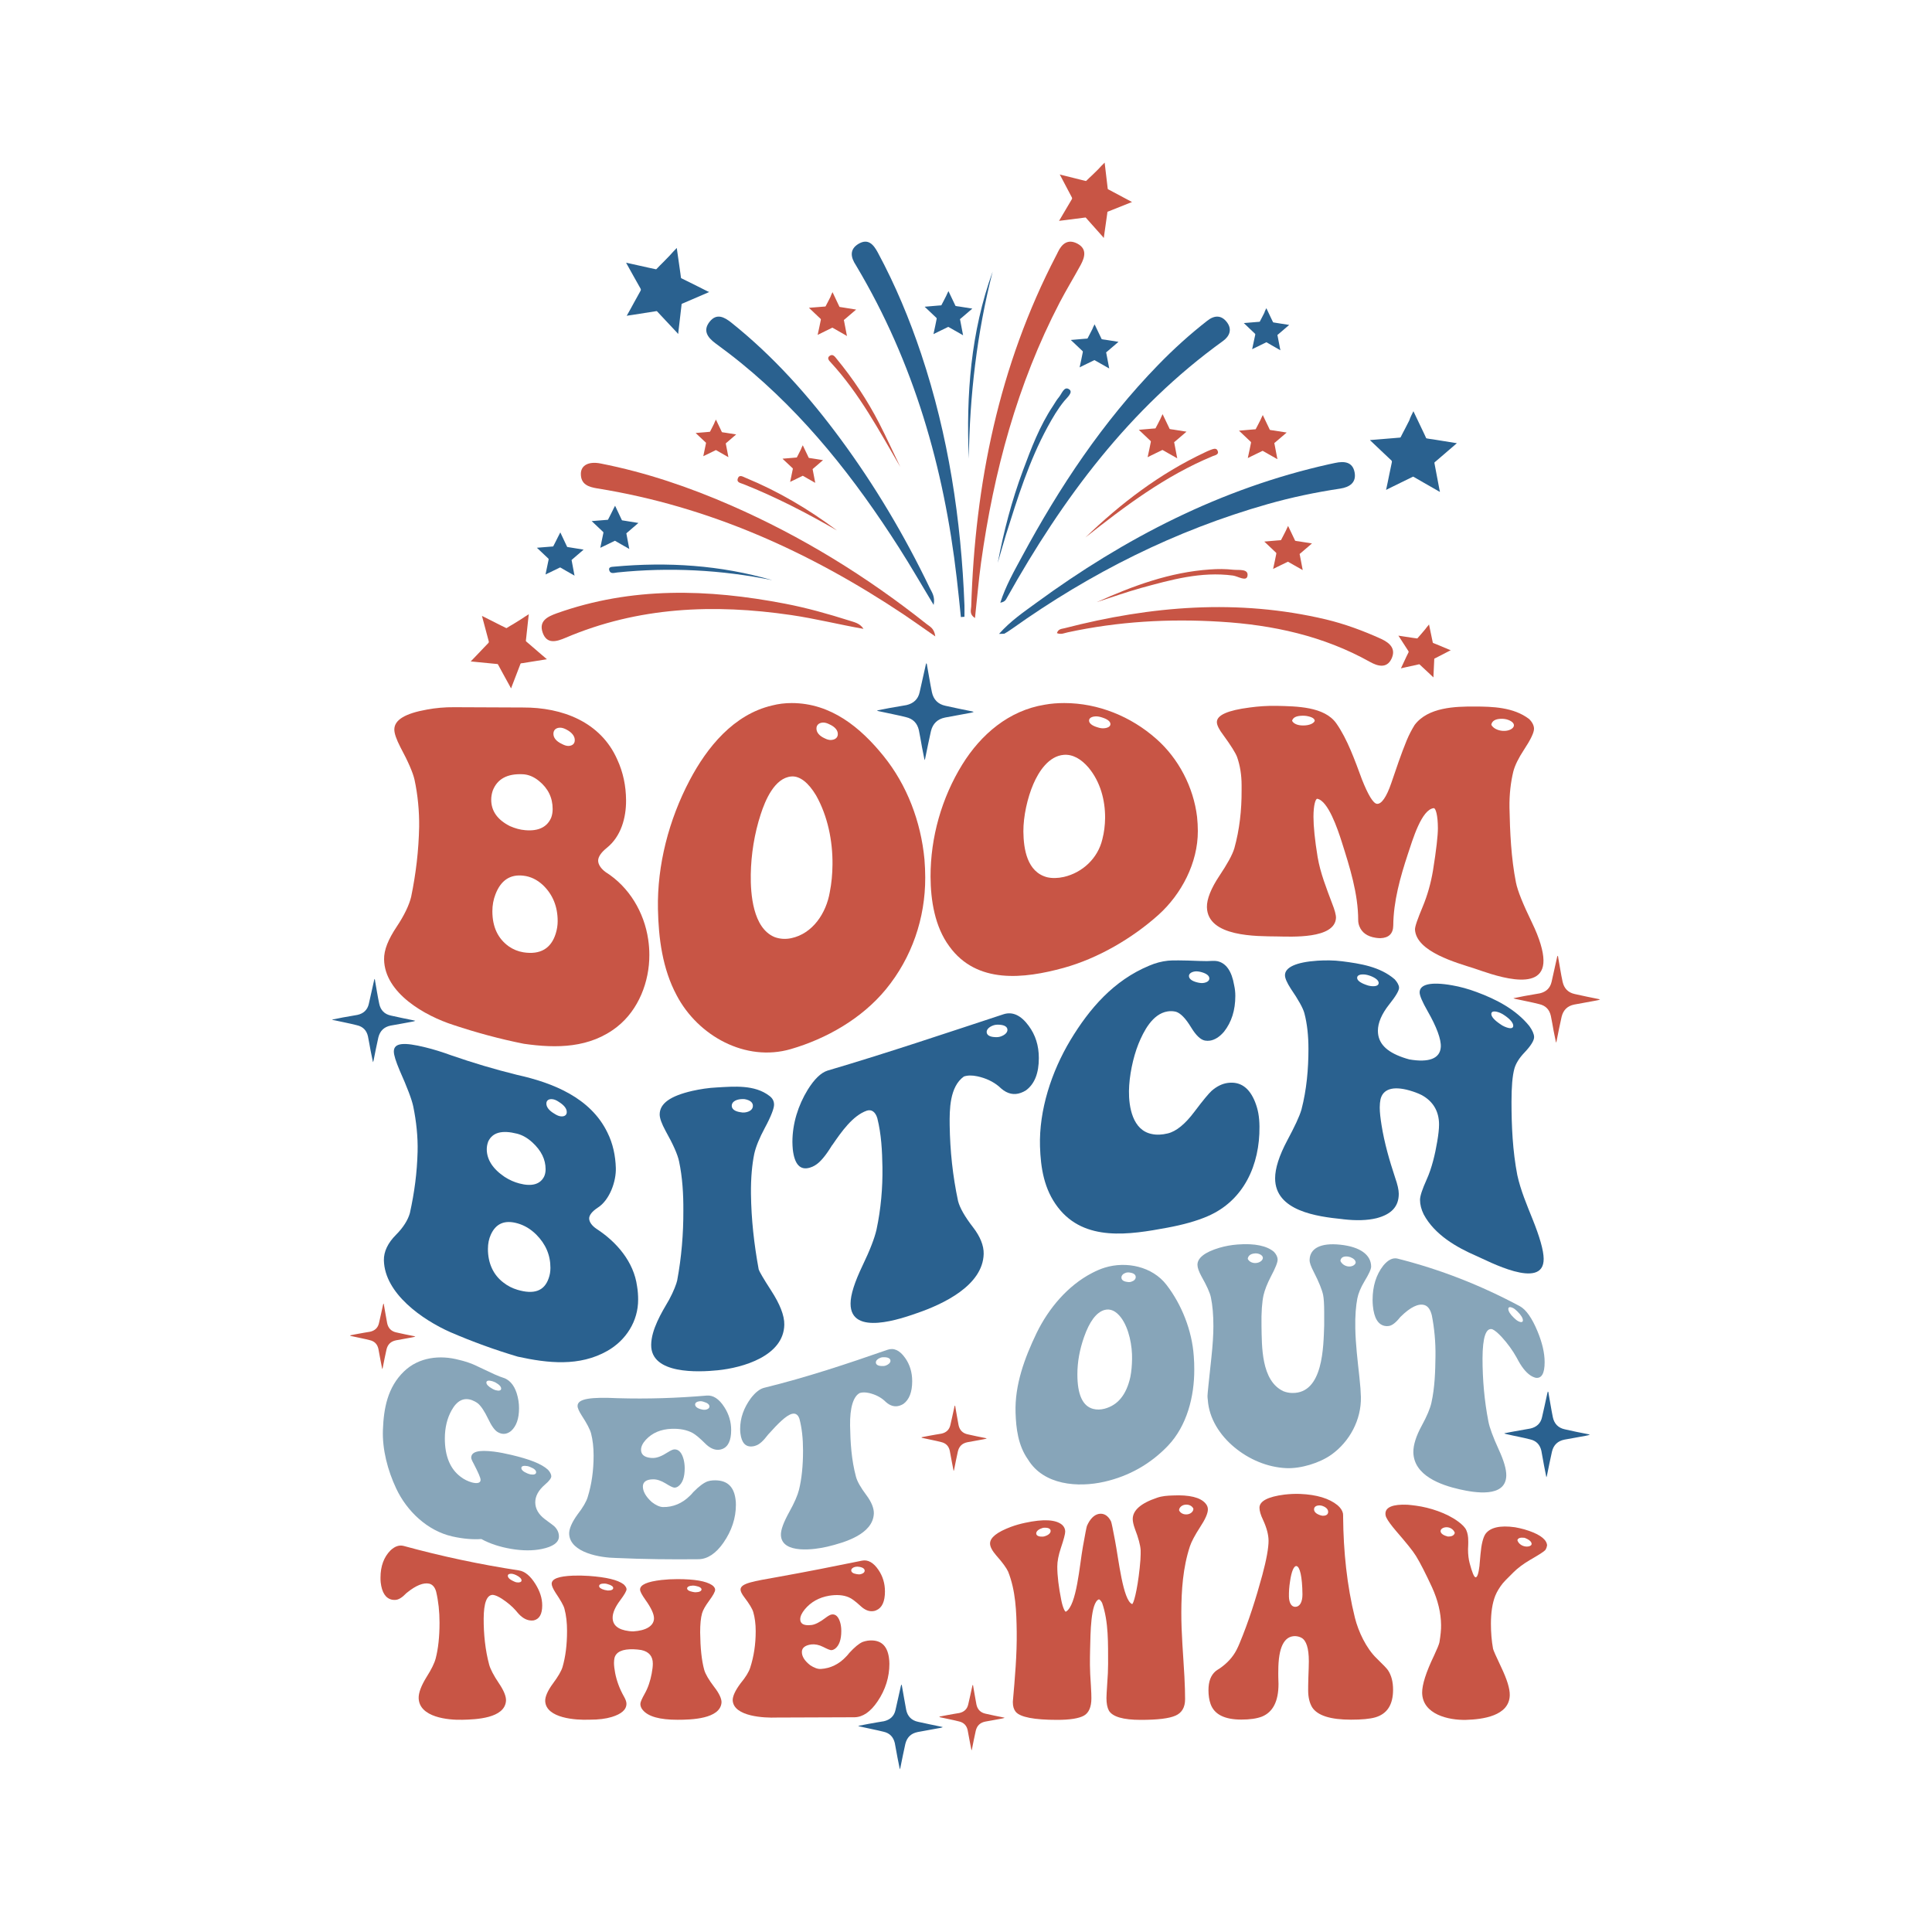 <?xml version="1.0" encoding="utf-8"?>
<!-- Generator: Adobe Illustrator 27.5.0, SVG Export Plug-In . SVG Version: 6.00 Build 0)  -->
<svg version="1.1" id="katman_1" xmlns="http://www.w3.org/2000/svg" xmlns:xlink="http://www.w3.org/1999/xlink" x="0px" y="0px"
	 viewBox="0 0 2000 2000" style="enable-background:new 0 0 2000 2000;" xml:space="preserve">
<style type="text/css">
	.st0{fill:#C85545;}
	.st1{fill:#2A618F;}
	.st2{fill:#87A5B9;}
</style>
<g>
	<g>
		<g>
			<g>
				<path class="st0" d="M429.1,807.1c-1.6-7.1-6.5-18.6-14.6-33.6c-4.2-8.2-6.3-14.2-6.3-18.3c0-10,11.3-16.7,34-20.7
					c8.7-1.6,18-2.5,28.1-2.4c23.7,0.1,47.4,0.2,71.1,0.3c40.5-0.2,80.4,14.8,97.6,53.9c6.1,13.2,9,27.3,9.1,42.2
					c0.1,18.1-5.2,37.3-19.8,49.1c-5.8,4.6-9.2,9.4-9.1,13.5c0.1,4.1,3.2,8.4,7.9,11.8c24.2,15.2,39.8,41.6,43.9,69.6
					c0.8,5.4,1.2,10.7,1.2,16c0.1,27.7-11.1,56.8-33.2,74.3c-28.2,22.3-62.8,22.6-96.8,17.7c-24.6-4.9-48.9-11.5-72.7-19.4
					c-29.6-9.5-71.3-33-71.9-67.9c-0.2-9.9,4.4-20.9,13-33.8c7.9-11.8,12.9-22.4,15-30.9c5-24.3,7.8-48,8.3-72.6
					C434.1,840,432.5,822.8,429.1,807.1z M572.1,837.5c0-11.7-4.7-21.4-14.2-29.1c-5.3-4.3-10.8-6.6-16.6-6.9
					c-16.1-0.8-26.5,4.8-31.2,16.9c-1.1,3.3-1.6,6.4-1.6,9.4c0,11.8,6.5,20.9,19.4,27.4c5.3,2.3,10.5,3.8,15.8,4.2
					c13.7,1.2,22.7-3.2,26.9-13C571.6,843.7,572.1,840.7,572.1,837.5z M541.7,985.8c17.6,2.8,28.8-3.9,33.6-19.4
					c1.3-4.2,2-8.5,2-12.8c0-15.2-5.1-27.7-15.4-37.5c-6.1-5.6-12.8-8.8-20.2-9.6c-13.7-1.6-23.3,4.9-28.8,19.3
					c-2.1,5.4-3.2,11.2-3.2,17.5c0,16.2,5.7,28.3,17,36.4C531.2,982.8,536.2,984.9,541.7,985.8z M579.6,753.3
					c-4.1,0.1-6.6,2.4-6.7,6.1c-0.1,4.3,2.9,8,8.7,10.7c2.4,1.3,4.7,2.1,6.7,2.1c4.1-0.1,6.6-2.2,6.7-5.7c0.2-4.3-2.9-8.3-8.7-11.3
					C584,754,581.7,753.2,579.6,753.3z"/>
				<path class="st0" d="M818.7,1086c-46.9,13.7-96.2-13.7-118.2-55.6c-14.8-27.6-18.8-59.3-19.4-89.4
					c-0.9-45.5,11.3-92.4,32.8-133.2c18.1-34.4,45.6-68.2,85.4-77.5c6.6-1.7,13.3-2.5,20.2-2.5c40.8,0,71.4,25.4,95.2,54.9
					c24.2,29.9,38.6,67.8,42.3,106.9c0.5,6.5,0.8,12.7,0.8,18.8c0.1,42.3-13.9,83-40.7,115.7C892,1054.6,855.4,1075.3,818.7,1086z
					 M819.1,971.2c22.2-4.7,36.2-25.9,39.9-47.7c1.8-9,2.7-18.6,2.8-28.7c0.2-24.3-4.9-49.9-17-71.4c-7.9-13.2-16.9-20.4-25.7-19.6
					c-17.2,1.5-26.9,24.5-31.6,39.1c-6.5,19.8-10,41.6-10.3,62.5c-0.3,20.1,2.2,55.2,24.5,64.6C807,972,812.9,972.5,819.1,971.2z
					 M851.9,748c-4.1,0.2-6.6,2.5-6.7,5.8c-0.2,4.3,2.9,8,8.7,10.6c2.4,1.2,4.7,1.8,6.7,1.6c4.1-0.3,6.6-2.5,6.7-5.8
					c0.2-4.1-2.9-7.8-8.7-10.4C856.3,748.6,853.9,747.9,851.9,748z"/>
				<path class="st0" d="M1100.9,1002c-40.6,11.1-89.7,17.1-118.2-22.4c-15-20.3-19.3-47.6-19.4-72.1c-0.1-40.6,11.5-81.5,32.8-116
					c19.3-31.2,48.2-56,85.4-62c6.6-1.2,13.3-1.7,20.2-1.7c35.2,0,69.1,13.9,95.2,37c23.2,20.4,38.6,50.1,42.3,80.8
					c0.5,5,0.8,9.9,0.8,14.6c0.1,33.2-17.1,65.5-40.7,86.8C1172.3,971.2,1136.8,992.1,1100.9,1002z M1101.3,907.8
					c19.4-4.5,35.3-19.4,39.9-39.2c1.8-6.9,2.7-14.3,2.8-21.9c0.1-18.6-5-37.4-17-51.9c-7.9-9.3-16.7-14.1-25.7-13.4
					c-15.6,1.2-26,17.2-31.6,30.3c-6.1,14.1-10.4,33.4-10.3,49.1c0.2,18.2,3.8,41.8,24.5,47.3C1089.1,909.3,1095,909.2,1101.3,907.8
					z M1134.1,741.6c-4.1,0.2-6.6,1.8-6.7,4.1c-0.2,2.9,2.9,5.5,8.7,7.2c2.4,0.8,4.7,1.2,6.7,1c4.1-0.3,6.6-1.9,6.7-4.1
					c0.2-2.8-2.9-5.3-8.7-7.1C1138.4,741.9,1136.1,741.5,1134.1,741.6z"/>
				<path class="st0" d="M1526.1,1002.5c-17.9-5.8-59.9-17.1-61.3-40.1c-0.2-3.2,2.8-11.3,7.9-23.6c5.1-12.2,8.6-25,10.7-37.5
					c3.5-21.7,5.1-36.5,5.1-43.8c0-13.4-2.3-21.1-4.3-20.9c-12.6,1.3-21.8,32.5-26.9,47.9c-7.7,23.3-14.8,48.5-15,73.5
					c-0.1,8.4-4.5,12.9-13.4,13.2c-1.6,0-3.2-0.2-4.7-0.4c-8.7-1.3-14.4-5.3-17-12c-0.8-2.1-1.2-4.1-1.2-6.1
					c0-27.7-8.8-55.2-17-81.1c-4.4-13.9-14.2-42.6-25.3-44.7c-1.8-0.3-4,6.4-4,18.6c0,10,1.4,24,4.3,41.7c2.8,16.5,9.1,32.3,15,48
					c2.6,6.6,4.1,11.8,4,15.1c-1.3,22-46.4,19.3-61.3,19.1c-20.3-0.3-71.6,0.8-72.3-30.3c-0.2-8.3,4.3-19.6,13-32.6
					c8-12,13.3-21.4,15.4-28.4c5.4-19.4,7.6-39.7,7.5-59.9c0-2.1,0-3.1,0-5.2c0-10.8-1.6-20.6-4.7-29.4c-1.6-4.2-6.3-11.8-14.2-22.6
					c-4.5-5.9-6.7-10.4-6.7-13.5c0-7.2,11.3-12.2,34-15.1c8.7-1.2,18.3-1.9,28.1-1.7c20.2,0.5,49.3,0.6,61.6,18.2
					c11.4,16.2,19.2,38.3,26.5,58c6.3,15.9,11.6,24.7,15.4,25.2c4.7,0.6,10-6.9,15-21.6c5-14.6,10-29.7,15.8-43.8
					c2.5-6.1,5.4-11.5,8.3-16.2c13.9-18.5,42.3-19.2,62-19.1c18.4,0,40.4,0.6,56.5,12.9c3.2,3.1,5,6.6,5.1,9.8
					c0.2,4-3.5,11.6-10.3,21.9c-5.8,8.8-9.5,16.4-11.1,22.6c-2.7,11-4.2,23.8-4,37.4c0.5,25.3,1.7,52.2,6.7,77.5
					c1.8,9,7.4,22.6,16.6,41.6c7.9,16.3,11.8,29.7,11.9,39C1598.3,1030.1,1541.4,1007.5,1526.1,1002.5z M1337.6,746.2
					c1.3,2.8,5.6,4.9,11.5,4.8c6.4,0,10.8-2.1,11.9-4.7c0-2.4-2.8-4.1-8.3-5.1c-1.3-0.2-2.5-0.3-3.6-0.3c-6.1,0-9.7,1.3-11.1,4.1
					C1337.7,745.6,1337.6,746,1337.6,746.2z M1543.8,750.3c1.6,3.2,6.1,5.9,11.9,6.3c6.2,0.4,11.1-2.3,11.5-5.4
					c0.3-2.6-2.6-5.2-7.9-6.6c-1.3-0.3-2.5-0.4-3.6-0.5c-6.3-0.2-10.1,1.4-11.5,4.7C1544,749.6,1543.8,750.1,1543.8,750.3z"/>
			</g>
			<g>
				<path class="st1" d="M427.8,1145.4c-1.5-7.2-6.2-19.6-14-37.1c-4-9.5-6.1-16-6.1-19.8c0-9.2,10.8-9.7,32.6-4.3
					c8.3,2,17.3,4.8,26.9,8.3c22.5,7.8,45,14.5,68.1,20.2c37,8.2,76,23.6,93.5,59.7c5.8,11.6,8.3,24.2,8.7,36.5
					c0.5,13.8-6.3,33.5-18.9,41.4c-5.6,3.7-8.8,7.7-8.7,11.2c0.1,3.6,3,7.5,7.6,10.6c20.8,13.5,38.6,34.1,42,59.5
					c0.8,4.5,1.1,9.8,1.1,13.6c0.1,22.4-12.5,42.2-31.8,53.2c-29,16.5-61.7,12.8-92.8,6c-23.9-7.1-46.7-15.4-69.7-25.3
					c-28.9-12.8-68.1-40-68.9-74.4c-0.2-9.1,4.2-18.1,12.5-26.4c7.6-7.6,12.4-15.4,14.4-22.5c4.8-21.8,7.4-41.7,8-63.6
					C432.7,1176.9,430.9,1160.4,427.8,1145.4z M564.8,1210.4c0-10.2-4.5-19.3-13.6-27.7c-5.1-4.7-10.4-7.7-15.9-9.1
					c-15.4-3.9-25.4-1.5-29.9,8.1c-1,2.7-1.5,5.3-1.5,8c0,10.6,6.2,20.4,18.6,28.7c5,3.2,10.1,5.4,15.1,6.7
					c13.1,3.5,21.7,0.8,25.7-7.2C564.3,1215.7,564.8,1213.2,564.8,1210.4z M535.7,1335.2c16.9,5,27.6,1.4,32.2-11.7
					c1.3-3.5,1.9-7.2,1.9-11c0-13.3-4.9-24.7-14.8-34.6c-5.8-5.7-12.2-9.5-19.3-11.5c-13.1-3.7-22.3,0-27.6,11.7
					c-2,4.4-3,9.3-3,14.9c0,14.4,5.4,26.8,16.3,34.9C525.6,1331.2,530.4,1333.6,535.7,1335.2z M572,1137.9c-3.9-0.5-6.3,1.2-6.4,4.3
					c-0.1,3.8,2.8,7.5,8.3,10.7c2.3,1.5,4.5,2.5,6.4,2.7c3.9,0.5,6.3-1.2,6.4-4.1c0.2-3.8-2.8-7.5-8.3-10.9
					C576.2,1139.1,574,1138.1,572,1137.9z"/>
				<path class="st1" d="M703,1202.4c-1.5-7.3-6.2-17.8-14-31.7c-4-7.4-6.1-13.1-6.1-17c0-11.5,11.2-19.2,33.7-24.4
					c8.1-1.8,16.8-3.2,25.7-3.6c17.5-1,38.9-3,54.1,8.7c3.3,2.4,4.9,5.4,4.9,9.2c0,3.7-3.1,12.1-9.5,23.9c-5.7,10.6-9.4,19.7-11,27
					c-2.2,10.6-3.6,24.7-3.4,41.4c0.3,26.2,3.2,52.1,8,78.2c0.5,1.9,4.8,9.4,12.9,21.9c9,13.9,13.8,25.8,13.6,35.4
					c-0.7,32.4-43,44.5-68.9,47.1c-20,2-69.3,4.4-68.9-26.4c0.2-15.7,10.4-32.8,18.6-46.7c4.8-8.9,7.6-16.6,8.3-19.8
					c4.5-24,6.5-48.6,6.4-72.4C707.5,1236.4,706.5,1219,703,1202.4z M766.2,1137.9c-5.4,0.7-8.6,3.2-8.7,6.6
					c-0.1,3.4,2.9,5.9,8.7,6.8c1.8,0.4,3.4,0.5,4.9,0.3c5.2-0.7,8.2-3.2,8.3-6.7c0.1-3.6-2.9-6.1-8.7-7.1
					C769.2,1137.7,767.7,1137.7,766.2,1137.9z"/>
				<path class="st1" d="M983.1,1164.8c0.4,26.6,3.1,52.3,8.7,78.6c1.8,6.9,6.9,16,15.5,27.1c7.3,9.4,11.2,18.9,11,27.5
					c-0.8,32.9-42.4,52.2-68.9,61.3c-15,5.2-69.1,24.7-68.9-9.9c0-9.1,4.2-22.2,12.5-39.5c7.6-15.8,12.4-28.3,14.4-37.2
					c4.5-21.1,6.4-43.1,6.1-64.3c-0.3-16.9-1.1-34.1-5.3-50.8c-2-6.7-6.1-9.5-11-7.8c-14.5,5.1-26.3,22-35.2,35
					c-0.3,0.3-0.5,0.7-0.8,1c-6.6,10.8-12.4,17.6-17.4,20.5c-1.8,1.1-3.5,1.9-5.3,2.4c-10.1,3.1-16-3.2-17.8-18.8
					c-0.2-2.5-0.4-5.1-0.4-7.7c0-19.1,5.9-37.9,15.9-54.2c6.8-10.9,13.6-17.5,20.4-19.7c61.1-18,121.5-38.4,182.1-58.3
					c9.3-3.1,18.1,0.9,26.1,11.8c7.1,9.5,10.6,20.6,10.6,33.5c0,15.7-4.4,26.8-13.3,33.4c-1.8,1.1-3.5,2-5.3,2.6
					c-7.1,2.6-13.9,1.1-20.4-4.5c-0.8-0.7-1.5-1.4-2.3-2.1c-6.1-5.1-13.5-8.6-22.3-10.5c-5.6-1.2-10.2-1.1-14,0.2
					C983,1125,982.9,1148.7,983.1,1164.8z M1028.2,1061.5c-4.2,1.5-6.7,4-6.8,6.6c-0.1,3.2,2.8,5.2,8.3,5.5c2.3,0.2,4.5,0,6.4-0.7
					c4.2-1.5,6.7-4,6.8-6.6c0.1-3.2-2.8-5.2-8.3-5.5C1032.4,1060.6,1030.1,1060.8,1028.2,1061.5z"/>
				<path class="st1" d="M1278.8,1030.9c0,14.9-3.9,27.2-11.7,37.1c-4.5,5.3-9.6,8.6-14.8,9.3c-1.5,0.2-3.2,0.2-4.9-0.1
					c-4.5-0.8-9.3-5.3-14.4-13.7c-5.6-9.2-10.7-14.5-15.5-16.1c-2.8-0.7-5.7-0.9-8.7-0.4c-15.8,2.4-25,20.7-30.3,33.7
					c-5.7,14.2-9.6,33.4-9.8,48.7c-0.2,16.4,3.7,40.5,23.5,44.5c5,1.1,10.6,0.9,16.7-0.6c8.8-2.1,18.1-9.8,27.6-22.5
					c9.1-12.1,15-19.1,17.8-21.6c5.5-4.8,11.2-7.5,17-8.2c12.9-1.6,22.2,5.2,28,19.9c3,7.7,4.4,15,4.5,25.4
					c0.4,39.3-16,76.6-53.8,92.8c-11.6,5-25.5,8.8-41.6,11.8c-38.8,7.2-85.6,14.9-113.2-21c-14.5-18.8-17.9-41-18.6-63.2
					c-1.1-37.5,11.9-77.3,31.4-109.8c19.8-32.9,44.9-62,81.8-77.3c6.3-2.7,12.7-4.4,19.3-5.1c3.5-0.4,14.5-0.5,32.9,0.3
					c5.3,0.2,9.7,0.2,13.3-0.1c1.5-0.1,3.2,0,4.9,0.3c9.1,2,14.9,10.3,17.4,25C1278.4,1023.6,1278.8,1027.2,1278.8,1030.9z
					 M1237.2,1005.6c-3.9,0.5-6.3,2.3-6.4,4.6c-0.1,2.9,2.8,5.3,8.3,6.7c2.3,0.6,4.5,0.9,6.4,0.7c3.9-0.5,6.3-2.2,6.4-4.5
					c0.2-2.9-2.8-5.3-8.3-6.8C1241.3,1005.7,1239.1,1005.4,1237.2,1005.6z"/>
				<path class="st1" d="M1570.7,1216.4c3.4,15.7,10,31.2,15.9,45.9c7.3,18.2,11.3,32,11.4,40.8c0.3,33.5-58.7,1.7-69.3-2.8
					c-21.1-9.1-43.7-22.2-54.9-43.2c-2.5-5.1-3.8-10.1-3.8-15c0-4.1,2.4-11.1,6.8-20.9c5.4-11.8,8.9-26.8,11-39.4
					c1.2-7.1,1.9-13,1.9-17.7c0-13.6-6.1-24.1-18.2-30.6c-3.8-1.9-8-3.4-12.5-4.7c-17.4-4.9-27.4-1.2-29.9,9.2
					c-0.5,2.5-0.8,5.3-0.8,8.4c0,5.3,0.8,11.6,1.9,18.5c2.9,18.2,8.1,36.3,14,54.1c2.5,7.1,3.8,12.8,3.8,16.8
					c0,13.3-7.7,21.3-23.1,25.3c-9.6,2.3-21,2.6-34.1,1.1c-0.6-0.1-0.9-0.1-1.5-0.2c-25.3-2.6-69.4-8.2-69.3-42.3
					c0-10.2,4.2-23.4,12.5-39c7.8-14.6,12.7-24.9,14.8-32.2c5.3-20.4,7.2-41.7,7.2-62.7c0-13.4-1.3-25.9-4.2-36.9
					c-1.4-5.3-6.2-13.9-14-25.3c-4-6.2-6.1-10.9-6.1-14.1c0-8,11.2-13.5,33.7-15c8.1-0.5,16.8-0.5,25.4,0.6
					c18.7,2.4,39.3,5.5,54.5,18.7c2.8,3.1,4.4,6.1,4.5,8.6c0.1,3-3.5,9-10.2,17.4c-7.8,9.8-11.7,19.1-11.7,27.2
					c0,12.9,8.6,21.6,25.7,27.6c2.3,0.8,4.5,1.5,6.8,2.1c20.2,3.5,31.8-0.8,32.6-12.8c0.5-8.1-4.5-21.2-13.6-37.1
					c-5.6-9.8-8.3-16.2-8.3-19.5c0-8.2,11.2-11.3,33.7-7.3c8.1,1.4,16.6,3.7,25.4,7c20.3,7.5,40.6,18,54.5,35.2
					c3,4.2,4.8,8.1,4.9,11.2c0.1,3.7-3.4,9.2-9.8,16c-5.6,5.8-9.1,11.5-10.6,16.8c-2.1,7.6-3,19.1-3,34.4
					C1564.7,1165.9,1565.9,1191.5,1570.7,1216.4z M1413.6,1008.9c-5.4-0.7-8.6,0.6-8.7,3.2c-0.1,2.6,2.9,5.1,8.7,7.2
					c1.8,0.7,3.4,1.2,4.9,1.4c5.4,0.8,8.6-0.4,8.7-3c0.1-2.6-2.9-5.3-8.7-7.5C1416.8,1009.6,1415.1,1009.1,1413.6,1008.9z
					 M1552.9,1048.5c-5.7-2.3-9-1.8-9.1,1c-0.1,2.8,2.9,6.3,8.7,10.3c1.8,1.3,3.4,2.3,4.9,2.9c5.7,2.5,9,2.2,9.1-0.7
					c0.1-2.9-2.9-6.7-8.7-10.7C1556.1,1050.1,1554.4,1049.1,1552.9,1048.5z"/>
			</g>
			<g>
				<path class="st2" d="M537.3,1457.8c0,10.7-2.7,18.5-8.2,23.5c-3.2,2.6-6.7,3.6-10.3,2.7c-1-0.3-2.2-0.7-3.4-1.4
					c-3.2-1.8-6.5-6.3-10-13.7c-3.9-8.1-7.5-13.5-10.8-16.2c-1.9-1.4-4-2.5-6.1-3.3c-8.5-3-15.5,0.5-21.1,10.7
					c-4.5,8.1-6.9,17.8-6.9,29c0,18.2,5.5,31.6,16.4,39.7c3.5,2.7,7.4,4.6,11.6,5.8c5.7,1.5,8.9,0.5,9-2.5c0.1-2.1-2.4-7.7-7.1-16.8
					c-1.8-3.2-2.6-5.3-2.6-6.2c0-6.5,7.8-8.3,23.5-6.4c5.6,0.7,11.6,1.9,18,3.4c18.5,4.4,31.2,9.1,38,15.4c2.1,2.3,3.3,4.6,3.4,6.6
					c0.1,2-2.2,5.1-6.6,8.8c-6.7,5.8-10,11.9-10,18.3c0,6.6,3.4,12.5,10,17.5c6.1,4.5,9.6,7,10.3,7.9c2.8,3,4.2,6.3,4.2,10
					c0,6-6,10.5-17.7,12.9c-9.2,1.9-19.9,1.9-31.7-0.1c-11.8-2-22.1-5.4-30.9-10.2c-8.3,0.6-18.6-0.1-30.1-2.7
					c-25.6-5.8-47-26-58.1-49.7c-8.8-18.7-14.5-40.5-13.7-60.7c0.8-21.9,4.7-44,21.9-60.5c15.3-14.7,37.2-17.2,57.1-11.8
					c4.4,1,8.9,2.4,13.5,4.2c2.5,0.9,10.1,4.8,23,10.7c3.7,1.7,6.8,2.8,9.2,3.6c1.1,0.3,2.2,0.8,3.4,1.5
					c6.3,3.7,10.4,11.1,12.2,22.2C537.1,1452.5,537.3,1455.2,537.3,1457.8z M509.6,1429.8c-3.8-1.1-6-0.6-6.1,1.3
					c-0.1,2,2,4.2,6.1,6.5c1.2,0.7,2.4,1.2,3.4,1.5c3.6,1,5.7,0.4,5.8-1.5c0.1-2.1-2-4.3-6.1-6.6
					C511.7,1430.6,510.6,1430.1,509.6,1429.8z M546,1517.7c-4-0.7-6.3,0-6.3,1.9c-0.1,1.9,2,3.9,6.1,5.6c1.2,0.5,2.4,0.9,3.4,1.1
					c3.6,0.6,5.7-0.2,5.8-2.1c0.1-2-1.9-3.9-5.8-5.4C548.2,1518.3,547.1,1517.9,546,1517.7z"/>
				<path class="st2" d="M608.4,1549.7c4.1-13.2,6.1-27.5,6.1-42.9c0-8.5-0.9-16.2-2.6-22.8c-1.1-4.2-4.3-10.4-9.8-18.8
					c-2.8-4.4-4.3-7.8-4.2-9.9c0.1-7.5,14-9.2,41.5-7.9c31,0.9,61.4-0.1,92.2-2.7c6.5-0.6,12.7,3.3,18.2,11.9
					c4.8,7.4,7.1,15.4,7.1,23.8c0,10.9-3.2,17.5-9.5,19.7c-1.1,0.4-2.1,0.6-3.2,0.7c-4.8,0.4-9.5-1.8-14.3-6.6
					c-5.6-5.6-10-9.2-12.9-10.8c-6-3.2-13.2-4.6-21.7-4.3c-11.1,0.4-20,4.1-26.7,11.3c-3.3,3.6-5,7.1-5,10.4c0,4.7,3.1,7.5,9.2,8.3
					c1.1,0.2,2.1,0.2,3.2,0.2c4.1,0,9.1-1.9,15.1-5.8c3.2-2,5.5-3.1,7.1-3.1c4.4-0.1,7.6,3.3,9.5,10.4c0.7,2.9,1.1,5.9,1.1,9.1
					c0,9.4-2.3,15.7-6.9,18.9c-1.2,0.8-2.5,1.2-3.7,1.2c-1.6,0-4.7-1.6-9.2-4.4c-4.6-2.8-9.1-4.3-12.9-4.2c-6.8,0-10.5,2.6-10.6,7.2
					c-0.1,5.2,3.1,10.8,9.2,16.3c4.2,3.3,8.2,5.1,11.6,5.2c10.5,0.2,20.1-3.9,28-11.8c0.9-0.8,2-2,3.4-3.7
					c5.8-5.9,10.7-9.6,14.8-11.1c1.8-0.6,3.6-0.9,5.5-1c13.6-0.8,21.3,5.3,23.3,18.7c0.4,2.1,0.5,4.3,0.5,6.6
					c0,13.6-4.3,26.8-12.9,39.2c-7.8,11.2-16.4,16.8-25.4,17.1c-28.7,0.3-57.2,0-85.9-1.3c-15.8-0.2-47.3-5.3-48.4-24.7
					c-0.3-5.2,2.9-12.4,8.7-20.4C603.5,1560.5,607,1554.4,608.4,1549.7z M724.1,1450.6c-2.8,0.3-4.4,1.5-4.5,3.2
					c-0.1,2.1,1.9,3.9,5.8,5c1.6,0.5,3.1,0.7,4.5,0.6c2.7-0.3,4.4-1.6,4.5-3.3c0.1-2.1-1.9-3.8-5.8-4.9
					C727,1450.6,725.5,1450.4,724.1,1450.6z"/>
				<path class="st2" d="M880,1475.8c0.3,17.5,1.4,35.5,6.1,52.9c1.2,4.7,4.8,11.1,10.8,19.1c5.1,6.8,7.9,13.5,7.7,19.1
					c-1,21.4-30.3,29.9-48.1,34.2c-12.5,3-47.1,8.1-48.1-11.8c-0.3-5.5,2.9-13.7,8.7-24.2c5.3-9.5,8.6-17.2,10-22.8
					c2.8-11.4,4.2-24.9,4.2-40.7c0-12.4-1.2-23.3-3.7-32.8c-1.4-4.3-4.1-6.1-7.7-5.2c-6.2,1.6-14.5,10.1-24.6,21.3
					c-0.2,0.2-0.4,0.4-0.5,0.6c-4.6,6.1-8.6,9.7-12.2,10.9c-1.2,0.5-2.5,0.8-3.7,0.9c-7,0.8-11.2-3.6-12.4-13.3
					c-0.2-1.6-0.3-3.1-0.3-4.7c0-11.3,3.7-21.8,11.1-31.9c4.8-6.2,9.5-9.9,14.3-10.9c43.1-10.6,85.2-24.6,127.1-39.2
					c6.5-2.3,12.6,0.4,18.2,8.3c4.9,6.8,7.4,15,7.4,24.2c0,11.3-3.1,19.2-9.2,23.6c-1.2,0.7-2.5,1.3-3.7,1.7
					c-4.9,1.6-9.7,0.4-14.3-3.7c-0.5-0.5-1.1-1-1.6-1.5c-4.2-3.7-9.4-6.3-15.6-7.8c-3.9-0.9-7.1-0.9-9.8-0.1
					C883.4,1445.4,879.7,1457.1,880,1475.8z M911.5,1405.5c-3,1.1-4.7,2.9-4.8,4.7c-0.1,2.3,1.9,3.7,5.8,3.9c1.6,0.1,3.1,0,4.5-0.5
					c2.9-1.1,4.7-2.9,4.8-4.7c0.1-2.3-1.9-3.7-5.8-3.9C914.4,1404.9,912.8,1405,911.5,1405.5z"/>
				<path class="st2" d="M1143.2,1533.9c-27.3,6.2-62.8,3.6-79-23c-10.3-14.5-12.4-32.3-12.9-48.6c-0.9-28.5,9.2-56.3,21.9-82.6
					c12.2-25,31.9-48.7,57.1-61.8c4.4-2.3,8.9-4.3,13.5-5.7c22.2-6.8,49-1.2,63.7,17.8c15.8,20.5,26.5,47.4,28.3,74
					c0.4,4.7,0.5,9.3,0.5,13.7c0.1,27.8-7.5,58.2-27.2,78.9C1190.9,1515.6,1168.7,1528.1,1143.2,1533.9z M1143.4,1458.3
					c13.7-3.6,22.6-14.4,26.7-32.7c1.2-5.9,1.7-12.4,1.8-18.7c0.3-13.2-3-31.7-11.4-42.9c-5.3-7-11.1-9.6-17.2-7.9
					c-8.4,2.4-15.5,12-21.1,28c-4.5,12.8-6.9,25.6-6.9,38.6c0,21.1,5.5,33,16.4,35.8C1135.3,1459.4,1139.2,1459.4,1143.4,1458.3z
					 M1165.4,1317.6c-2.8,0.9-4.4,2.7-4.5,4.7c-0.1,2.5,1.9,4.2,5.8,4.7c1.6,0.3,3.1,0.3,4.5-0.2c2.8-0.9,4.4-2.6,4.5-4.6
					c0.1-2.5-1.9-4.2-5.8-4.8C1168.3,1317.1,1166.7,1317.1,1165.4,1317.6z"/>
				<path class="st2" d="M1239.6,1309.3c0-7.1,7.6-13.1,22.7-17.6c5.8-1.7,12.1-2.9,18.8-3.4c18.1-1.4,30.7,1.5,37.8,7.7
					c2.3,2.5,3.6,5.2,3.7,7.7c0.1,3.1-2.4,9.1-6.9,17.6c-3.9,7.5-6.5,14.2-7.7,19.5c-1.5,6.7-2.4,17.7-2.1,31.9
					c0.4,20.7-0.5,56.7,22.7,67.5c2.8,1.1,6,1.8,9.2,1.8c32.2,0.5,32.2-48.4,33-70.2c0-5.2,0-7.8,0-13c0-8.7-0.4-14.7-1.1-18.2
					c-1.1-5.3-4.3-13.4-9.8-24.1c-2.8-5.4-4.3-9.4-4.2-12.2c0.2-11.8,11.1-18,31.7-15.8c21,2.2,31.9,10.7,32,22.6
					c0,2.8-2.4,7.9-6.9,15.3c-3.9,6.5-6.4,12.6-7.4,17.8c-1.4,7.2-2.4,17.7-2.1,30.8c0.3,16.5,2.4,33.6,4.2,50.1
					c1,9,1.5,16.2,1.6,21c0.5,23.6-11.6,46.2-30.6,59.8c-12.3,8.7-31.7,14.6-46.8,13.9c-19.5-0.9-38.6-9.1-53.6-21.6
					c-14.8-12.3-26.2-29.5-27.5-49.2c-0.2-1.4-0.3-2.7-0.3-3.9c0-2.2,1.4-15.5,4-39.5c1.4-13.1,2.1-24,2.1-32.7
					c0-11.3-0.8-21.3-2.6-29.9c-1-4.8-4.3-12.1-9.8-21.8C1241,1316.2,1239.6,1312.2,1239.6,1309.3z M1291.7,1303.2
					c1.1,2.5,4.2,4.4,7.9,4.3c4.1-0.1,7.4-2.5,7.7-5c0.2-2.1-1.8-4-5.3-4.8c-0.9-0.2-1.7-0.2-2.4-0.2c-4.2,0.2-6.8,1.7-7.7,4.5
					C1291.7,1302.6,1291.7,1303,1291.7,1303.2z M1387.6,1305.3c1.1,2.7,4.2,5.2,7.9,5.7c3.9,0.5,7.2-1.3,7.9-3.8
					c0-2.4-1.8-4.3-5.5-5.8c-0.9-0.3-1.7-0.5-2.4-0.6c-4.2-0.5-6.8,0.6-7.7,3.3C1387.7,1304.7,1387.6,1305.1,1387.6,1305.3z"/>
				<path class="st2" d="M1534.7,1406.2c0,21.9,1.9,43.9,6.1,65.4c1.2,6.3,4.8,16.1,10.8,29.2c5.1,11.1,7.8,20.1,7.7,26.7
					c-0.5,23.4-33,17.7-48.1,14.3c-20-4.5-47.7-14.4-48.1-38.5c-0.1-7.5,2.9-16.9,8.7-27.5c5.3-9.7,8.6-17.5,10-23.7
					c3.5-15.8,4-32.2,4.2-48.1c0.2-14.9-1.2-29.1-3.7-42c-1.4-6.1-4-9.9-7.7-11c-6.1-1.9-14.5,2-24.6,12c-0.2,0.2-0.4,0.3-0.5,0.5
					c-4.6,5.8-8.6,8.9-12.2,9.2c-1.2,0.2-2.5,0.1-3.7-0.1c-7-1.3-11.2-8.2-12.4-20.8c-0.2-2-0.3-4-0.3-6.1
					c0-14.2,3.7-26.2,11.1-35.6c4.8-5.8,9.5-8.2,14.3-7.3c44.9,11.3,86.3,27.6,127.1,49.4c6.5,3.6,12.6,12.4,18.2,25.9
					c4.9,11.8,7.4,22.5,7.4,32c0,11.7-3.1,17-9.2,16.2c-1.2-0.3-2.5-0.8-3.7-1.4c-4.9-2.6-9.7-7.9-14.3-16.2c-0.5-1-1.1-2-1.6-3
					c-4.2-7.6-9.4-14.8-15.6-21.6c-3.9-4.2-7.1-6.9-9.8-8.1C1538.2,1374.3,1534.8,1384.4,1534.7,1406.2z M1566.2,1354
					c-2.9-1.4-4.7-1-4.8,0.8c-0.1,2.5,1.9,5.7,5.8,9.4c1.6,1.6,3.1,2.8,4.5,3.5c2.9,1.5,4.7,1.1,4.8-0.7c0.1-2.4-1.9-5.7-5.8-9.5
					C1569.1,1355.9,1567.6,1354.7,1566.2,1354z"/>
			</g>
			<g>
				<path class="st0" d="M500.7,1675.6c-0.1,15.4,1.6,32.7,5.7,47.7c1.2,4.4,4.5,11,10.2,19.4c4.8,7.1,7.5,13.4,7.2,18
					c-1.3,18.1-30.8,19.3-45.2,19.6c-15,0.4-44.5-2.6-45.2-22.3c-0.2-5.7,2.8-13.3,8.2-22c5-7.9,8.1-14.2,9.4-19.1
					c2.6-10,4-22.3,4-37.1c0-11.6-1.2-22.3-3.5-32.1c-1.3-4.7-3.8-7.5-7.2-8.3c-5.8-1.3-13.7,1.7-23.1,9.4c-0.2,0.1-0.3,0.2-0.5,0.4
					c-4.3,4.5-8.1,6.9-11.4,7c-1.2,0.1-2.3,0-3.5-0.2c-6.6-1.4-10.5-7.4-11.7-17.9c-0.2-1.7-0.2-3.4-0.2-5
					c0-11.8,3.5-21.3,10.4-28.2c4.5-4.2,8.9-5.7,13.4-4.6c39.5,10.8,79,19.2,119.5,25.4c6.1,0.9,11.8,5.6,17.1,14.1
					c4.6,7.4,7,14.7,7,22.1c0,9-2.9,14.1-8.7,15.5c-1.2,0.2-2.3,0.2-3.5,0.1c-4.6-0.4-9.1-3.1-13.4-8.2c-0.5-0.6-1-1.2-1.5-1.8
					c-4-4.6-8.9-8.7-14.7-12.5c-3.6-2.3-6.7-3.7-9.2-4C503.9,1650.9,500.8,1659.3,500.7,1675.6z M530.2,1629.2
					c-2.7-0.3-4.4,0.4-4.5,1.9c-0.1,1.9,1.8,3.9,5.5,5.6c1.5,0.8,2.9,1.3,4.2,1.4c2.7,0.3,4.4-0.5,4.5-1.9c0.1-1.8-1.8-3.8-5.5-5.6
					C533,1629.9,531.5,1629.4,530.2,1629.2z"/>
				<path class="st0" d="M729,1728.6c1.2,4.3,4.6,10.2,10.4,17.8c5,6.4,7.8,12.3,7.5,16.2c-1.5,16.9-31.4,17.7-45.5,17.7
					c-18.4,0-30.4-3.3-36-10.1c-1.7-2-2.5-4.1-2.5-6.3c0-1.9,1.6-5.4,4.5-10.6c3.5-6.2,5.8-13.3,7.2-20.7c0.8-4.2,1.2-7.7,1.2-10.4
					c0-7.7-4-12.4-11.9-14.1c-2.5-0.4-5.2-0.7-8.2-0.8c-11.4-0.3-18,2.7-19.6,9.1c-0.3,1.5-0.5,3.2-0.5,5c0,3.1,0.5,6.6,1.2,10.5
					c1.5,7.7,4.4,16.1,9.2,24.5c1.7,3,2.5,5.4,2.5,7.3c0,6.1-5.1,10.6-15.2,13.7c-6.3,1.9-13.7,2.8-22.4,2.8c-0.4,0-0.6,0-1,0
					c-13.6,0.6-44.4-1.4-45.5-19c-0.3-4.7,2.7-11.3,8.2-18.7c5.1-6.9,8.4-12.5,9.7-16.7c3.1-10.6,4.7-23,4.7-37.5
					c0-8.2-0.8-16-2.7-23c-0.9-3.4-4.1-8.9-9.2-16.5c-2.7-4.2-4-7.3-4-9.3c0-5.2,7.4-7.8,22.1-8.4c5.3-0.2,10.8-0.1,16.6,0.3
					c17.7,1.3,29.6,4,35.8,8.7c1.8,1.7,2.9,3.4,3,4.9c0.1,1.9-2.3,5.9-6.7,11.8c-5.1,6.8-7.7,12.8-7.7,17.8
					c0,7.8,5.6,12.5,16.9,13.9c1.5,0.2,3,0.3,4.5,0.3c13.2-0.8,20.9-5.6,21.4-12.9c0.3-4.7-3-11.6-8.9-19.8
					c-3.6-5.1-5.5-8.6-5.5-10.6c0-5,7.4-8.2,22.1-9.9c5.3-0.6,10.8-0.9,16.6-0.9c17.6,0,29.5,2,35.8,6.2c2,1.4,3.2,3.1,3.2,4.7
					c0.1,2-2.2,6.1-6.5,11.9c-3.6,4.9-6,9.1-7,12.5c-1.4,4.8-2,11.5-2,19.9C725,1706,726.3,1718.8,729,1728.6z M625.9,1639.3
					c-3.6-0.1-5.6,0.8-5.7,2.5c-0.1,1.6,1.9,3.1,5.7,4.1c1.2,0.3,2.3,0.5,3.2,0.6c3.6,0.1,5.6-0.9,5.7-2.5c0.1-1.6-1.9-3.1-5.7-4.1
					C627.9,1639.5,626.8,1639.3,625.9,1639.3z M717.3,1641.4c-3.7,0.1-5.9,1.2-6,2.8c-0.1,1.6,1.9,3,5.7,3.7
					c1.2,0.3,2.3,0.4,3.2,0.4c3.7-0.1,5.9-1.2,6-2.8c0.1-1.6-1.9-3-5.7-3.7C719.3,1641.5,718.3,1641.4,717.3,1641.4z"/>
				<path class="st0" d="M776.6,1726.4c3.8-11.7,5.7-24.3,5.7-37.8c0-7.5-0.9-14.1-2.5-19.7c-1-3.5-4.1-8.6-9.2-15.3
					c-2.7-3.5-4-6.3-4-8.1c0.1-6.6,13.2-8.5,39-13.1c29-5.2,57.8-10.9,86.7-16.8c6.1-1.3,11.9,1.9,17.1,9.6
					c4.5,6.6,6.7,14.1,6.7,22.2c0,10.5-3,17-8.9,19.5c-1,0.5-2,0.8-3,0.9c-4.5,0.7-8.9-1.1-13.4-5.3c-5.3-4.9-9.4-7.9-12.2-9
					c-5.6-2.4-12.4-2.9-20.4-1.6c-10.4,1.8-18.8,6.5-25.1,14.1c-3.1,3.8-4.7,7.2-4.7,10.2c0,4.2,2.9,6.3,8.7,6.2c1,0,2-0.1,3-0.2
					c3.8-0.5,8.5-2.9,14.2-7.2c3-2.3,5.2-3.5,6.7-3.7c4.1-0.6,7.1,2.3,8.9,8.8c0.7,2.6,1,5.4,1,8.4c0,8.8-2.2,15-6.5,18.3
					c-1.2,0.8-2.3,1.3-3.5,1.4c-1.5,0.2-4.4-1.1-8.7-3.3c-4.3-2.2-8.6-3-12.2-2.6c-6.4,0.8-9.9,3.5-9.9,7.7
					c-0.1,4.7,2.9,9.4,8.7,13.9c4,2.6,7.7,4,10.9,3.8c9.9-0.6,18.9-4.9,26.3-12.9c0.8-0.8,1.9-2,3.2-3.7c5.5-6,10.1-9.8,13.9-11.4
					c1.7-0.6,3.4-1,5.2-1.3c12.8-1.5,20,4.4,21.9,17.5c0.3,2.1,0.5,4.2,0.5,6.5c0,13.5-4,26.7-12.2,38.8
					c-7.4,11-15.4,16.3-23.8,16.5c-26.9,0.1-53.8,0.2-80.7,0.3c-12.9,0.5-44.2-1-45.5-17.5c-0.3-4.3,2.7-10.7,8.2-18
					C772,1736.1,775.3,1730.6,776.6,1726.4z M885.4,1622c-2.6,0.6-4.1,1.9-4.2,3.5c-0.1,2,1.8,3.4,5.5,4c1.5,0.3,2.9,0.4,4.2,0.1
					c2.6-0.6,4.1-1.9,4.2-3.5c0.1-2-1.8-3.5-5.5-4.1C888.2,1621.7,886.7,1621.7,885.4,1622z"/>
				<path class="st0" d="M1180.8,1608.9c0-1.6,0-2.5,0-4.1c-0.3-5.2-2.3-12.7-6-22.3c-1.5-4.2-2.2-7.5-2.2-10c0-9,8.4-16.4,25.1-22
					c5.3-1.9,10.8-2.2,16.4-2.4c17.2-0.8,28.5,2,33.8,8.2c1.7,1.9,2.5,4,2.5,6.2c0,4.2-2.8,10.4-8.2,18.6
					c-5.3,8.2-8.8,14.8-10.4,19.6c-7.3,22.2-8.8,45.5-8.9,68.1c-0.1,21.8,2,44.6,3.2,66.8c0.5,9.5,0.7,17.4,0.7,23.4
					c0,8.4-3.3,14.1-9.9,17c-6.7,3-18.8,4.4-36,4.4c-18.2,0-29.2-3.2-33-9.6c-1.7-3.2-2.5-7.5-2.5-13c0-2.6,0.3-7,0.7-13.4
					c0.7-9.1,1-16.4,1-21.9c-0.1-20.5,0.7-43.4-6.2-63.2c-1.2-2.4-2.9-3.9-3.5-3.6c-8.4,3.6-8.5,35.2-8.9,50.6
					c-0.2,5.8-0.2,11.5-0.2,17.3c0,5.4,0.4,12.6,1,21.4c0.4,6.1,0.5,10.6,0.5,13.1c0,8.9-2.6,15-7.7,17.9
					c-5.2,2.9-14.5,4.4-27.6,4.4c-24,0-38.3-2.8-43-8.3c-2-2.5-3-5.7-3-9.8c0-0.3,0-0.5,0-0.8c2.1-24.1,4.3-48.5,4-72.4
					c-0.3-20.7-1-42.3-8.9-62.2c-1.7-3.7-5.7-9.3-12.2-16.6c-4.3-5-6.5-9.1-6.5-12.5c0-6.1,7.2-11.8,21.6-17.2
					c4.6-1.7,9.5-3.1,14.7-4.2c19-4.1,31.8-3.4,38.3,2.1c2.1,1.9,3.2,4.3,3.2,7c0,2.4-1.5,8.1-4.5,17c-2.5,7.5-3.7,13.9-3.7,19.2
					c0,9.5,1.4,21.2,4.2,35.1c1.6,7.9,3.9,12,4.7,11.6c11.2-6.2,14.2-48.6,17.6-67.2c2.3-13,3.7-20.2,4.2-21.6
					c3.1-7.1,7.3-11.4,12.2-12.4c5.2-1,9.7,1.7,12.7,7.7c0.5,1,1.9,7.7,4.2,20c3.7,19.3,8.2,61.7,17.6,65.6
					c1.3,0.5,5.3-12.8,7.9-37.3C1180.5,1616.6,1180.8,1611.8,1180.8,1608.9z M1079.4,1581.7c-4,1.2-6.5,3.2-6.7,5.4
					c-0.2,2.2,2,3.7,6,3.6c0.8,0,1.6,0,2.2-0.2c4-1.1,6.5-3.1,6.7-5.4c0.2-2.3-2-3.7-6-3.6
					C1080.8,1581.5,1080.1,1581.5,1079.4,1581.7z M1235.4,1561.8c-1-2.3-3.5-4-6.7-4.2c-3.8-0.2-6.8,1.6-7.9,4.4
					c-0.2,0.6-0.2,1.1-0.2,1.5c1,2.3,3.5,4,6.7,4.2c3.8,0.2,6.8-1.6,7.9-4.4C1235.3,1562.7,1235.4,1562.2,1235.4,1561.8z"/>
				<path class="st0" d="M1402.6,1674.7c3.5,14.1,11.7,31.7,22.6,42.1c6.8,6.6,10.7,10.7,11.7,12.3c3.5,5.3,5.2,12,5.2,20.1
					c0,15.5-6.1,25-18.4,28.6c-5.6,1.6-14,2.4-25.1,2.4c-21.2,0-34.6-4.2-40.2-12.7c-2.8-4.6-4.2-10.5-4.2-17.7
					c0-2.3,0-6.6,0.2-12.7c0.3-8,0.5-13.8,0.5-17.3c0-13.5-2.6-21.7-7.7-24.4c-2-1.1-4.2-1.6-6.5-1.7c-11.5-0.1-17.4,11.9-17.4,35.9
					c0,1.5-0.1,3.8,0,6.8c0.1,3,0.2,5.4,0.2,6.8c0,17.9-5.7,29.1-17.1,33.8c-5.5,2.1-12.6,3.1-21.4,3.1c-17.4,0-28-5.4-31.8-16.1
					c-1.5-4.2-2.2-9-2.2-14.4c0-9,2.5-15.5,7.5-19.7c0.8-0.6,2.2-1.6,4.2-2.8c7.8-5.4,13.6-11.8,17.4-19.2c1.2-2.3,2.1-4.4,3-6.5
					c9.6-23,17.1-46.9,23.6-70.7c4.4-16.3,6.5-28.4,6.5-35.6c0-6.2-1.9-13.5-5.7-21.7c-2.5-5.2-3.7-9.4-3.7-12.6
					c0-6.8,8.6-11.4,25.8-13.6c5.3-0.6,10.7-0.9,16.1-0.7c17.4,0.7,30.3,4.7,38.8,11.6c3.1,2.6,5,5.4,5.7,8.4c0.2,1,0.2,2.4,0.2,4.2
					C1390.7,1605.7,1394.3,1641.3,1402.6,1674.7z M1334.3,1652.9c0.2,6.6,2.7,10.5,6.5,10.5c4.6,0,7.5-4.7,7.5-12.9
					c-0.2-18.5-2.7-28.8-6.2-29.3c-2.6-0.4-5.2,5.3-6.7,16.2C1334.6,1642.3,1334.2,1647.6,1334.3,1652.9z M1366.3,1558.4
					c-3.7-0.1-5.9,1.4-6,3.9c-0.1,2.5,1.9,4.6,5.7,6c1.2,0.5,2.3,0.7,3.2,0.8c3.5,0.1,5.6-1.3,5.7-3.8c0.1-2.7-1.9-4.9-5.7-6.3
					C1368.3,1558.6,1367.3,1558.5,1366.3,1558.4z"/>
				<path class="st0" d="M1537.7,1588c4.8-6.7,15-9.2,30.6-7c3.3,0.6,6.5,1.3,9.7,2.2c14.1,4.1,21.9,9.3,23.3,15.1
					c0.2,0.5,0.2,1.1,0.2,1.6c-0.2,1.4-0.7,2.9-1.5,4.3c-1.7,2.2-7.3,5.5-16.4,10.8c-7.1,4.2-12.7,8.5-16.6,12.4
					c-7.3,7.1-11.1,11.2-11.4,11.7c-3.3,4.2-5.9,8.4-7.7,12.8c-3,7.6-4.5,17.3-4.5,29c0,9,0.7,17.7,2.2,25.9c0.3,1.5,3.1,7.9,8.4,19
					c5.9,12.4,9.1,22.2,8.9,29.2c-0.6,21.5-28.4,24.9-45.2,25.4c-18.2,0.5-45.1-5.7-45.5-28c-0.1-8.4,4.1-21.5,12.2-38.3
					c3.3-7.1,5.2-11.7,5.7-14c1.2-7.3,1.8-13.3,1.7-17.8c-0.1-12.6-3.3-25.8-9.4-39.2c-6.5-14-12.1-25.1-16.6-32.4
					c-3.3-5.4-10.3-13.9-20.4-25.6c-5.3-6.2-8.7-10.9-10.2-14c-0.7-1.4-1-2.8-1-4.2c0-6.6,7.6-9.9,22.9-9.2c2.8,0.2,5.8,0.6,8.9,1
					c14.1,1.9,31.7,7.6,43.5,16.4c4.1,3,7.2,6.1,8.4,8.9c1.4,3.1,2,6.9,2,10.6c0,0.9,0.1,2.5,0,4.4c-0.1,2.1-0.2,3.8-0.2,4.9
					c0,5.5,0.6,10.3,1.7,14.4c2.5,9.4,4.5,14.2,6,14.5c1.8,0.3,3.2-3.8,4.2-12.1c0-0.2,0-0.4,0-0.5c0.3-2.8,0.6-6.6,1-11.2
					C1533.5,1598.6,1535.3,1591.6,1537.7,1588z M1499,1581.1c-3.9-0.6-7.4,1.2-7.7,3.5c-0.3,2.1,1.8,4.2,5.5,5.4
					c0.8,0.3,1.5,0.5,2,0.6c4.1,0.1,6.5-1.1,7.2-3.8C1505.1,1584.1,1502.5,1581.7,1499,1581.1z M1570.8,1594.4
					c0.8,2.8,3.5,5.4,7.2,6.3c3.8,0.9,7.2-0.3,7.5-2.1c0.3-2-1.8-4.3-5.5-5.9c-0.8-0.4-1.5-0.7-2-0.8
					C1573.8,1591.4,1571.4,1592.2,1570.8,1594.4z"/>
			</g>
		</g>
		<g>
			<path class="st1" d="M1034.2,656.2c12.3-13.8,25.7-22.7,38.5-32.1c91.8-67.2,191.2-118.5,303-143.5c2.2-0.5,4.4-1,6.6-1.4
				c9.3-2,18-1.1,20,9.9c1.9,10.5-5.2,15.2-14.9,16.7c-25.3,3.8-50.3,9-74.9,16c-95.9,27.2-183.6,71.3-264.7,129
				c-2.5,1.8-5.2,3.5-7.9,5.1C1039.2,656.2,1038.2,656,1034.2,656.2z"/>
			<path class="st0" d="M1009.3,639.8c-6-3.8-4.1-8.3-3.9-11.9c3.9-127.2,28.7-249.3,87.8-363.1c0.6-1.2,1.3-2.4,1.8-3.6
				c4.2-9,10.6-14.1,20.3-9c10.1,5.4,7.8,13.9,3.4,22.1c-7.1,13-14.8,25.6-21.7,38.8c-44,84.6-68.3,175.3-81.4,269.2
				C1013,601,1011.5,619.9,1009.3,639.8z"/>
			<path class="st0" d="M968.2,658.8c-12.4-8.6-22.4-15.8-32.7-22.7c-97-64.7-201.2-111.9-317.2-130.5c-9.1-1.5-17.1-4.1-17-15.2
				c0.1-8.9,8.3-13,20.4-10.6c46.9,9.2,91.9,24.5,135.5,43.6C830,555.3,897,596.6,959.1,645.9C962.4,648.6,967.1,650.2,968.2,658.8z
				"/>
			<path class="st1" d="M994.7,638.8c-1.4-13.5-2.7-27-4.3-40.4C977.2,484,946,375.3,886.7,275.7c-0.2-0.4-0.4-0.8-0.7-1.2
				c-5.4-8.1-6.8-16.3,2.6-22c10.1-6.1,15.7,0.7,20.1,8.9c18.1,33.6,32.8,68.8,44.9,105c28.2,84.4,41.4,171.5,44.8,260.2
				c0.1,4,0,7.9,0,11.9C997.3,638.5,996,638.7,994.7,638.8z"/>
			<path class="st1" d="M966.5,626.2c-12.8-21.2-23.8-40.4-35.7-59c-45.6-71.4-97.4-137.5-163.6-191.4c-8.7-7.1-17.6-13.8-26.7-20.5
				c-8.2-6.1-13.2-13.3-5.7-22.5c7.2-8.8,15-4.6,22.3,1.2c43.4,34.7,80.1,75.8,112.9,120.3c35.8,48.5,66.4,100.1,92.5,154.4
				C964.7,613.2,968.2,617.6,966.5,626.2z"/>
			<path class="st1" d="M1035.5,623.9c5.7-17.7,14.4-32.8,22.6-48c38.7-71.8,83.6-139.3,140.7-198c15.9-16.4,32.9-31.8,51-45.9
				c7.2-5.7,14.4-6,20.1,1.3c5.9,7.5,3.1,14.7-4,19.8c-96.8,69.8-165.9,162.9-223.5,265.7C1041.3,620.7,1040.6,623,1035.5,623.9z"/>
			<path class="st0" d="M893.9,651c-25-4.4-49.7-10.6-74.9-14.3c-79.9-11.7-158.2-8.6-233.7,23.6c-9.2,3.9-19.3,7-23.6-5.6
				c-4-11.9,4.9-16.3,14.6-19.8c77.7-27.7,156.7-25.3,236.2-10c22.5,4.3,44.5,10.5,66.3,17.4C884.2,644.1,890.1,645,893.9,651z"/>
			<path class="st0" d="M1094.1,655.4c1.5-4.6,5.1-4.3,8-5.1c89.5-23.1,179.5-30.6,270.4-9.1c19.6,4.7,38.6,11.7,57.1,20.1
				c9.6,4.4,15.7,10.6,10.8,20.8c-5,10.3-14.5,7.4-22.2,3.1c-48.1-26.9-100.5-38.3-154.8-41.6c-53.1-3.3-105.9-0.3-158.1,11
				C1101.8,655.3,1098.5,657.2,1094.1,655.4z"/>
			<path class="st1" d="M1032.9,582.6c6.1-32.5,14.5-64.5,26-95.4c8.6-23.1,17.3-46.2,31.1-66.9c2-3,3.7-6.2,6-8.9
				c3.2-3.6,5.5-12.2,10.9-8.3c4.3,3-2.3,8.5-5.1,11.9c-6.9,8.4-12.2,17.6-17.4,27.1c-19.2,35.3-31,73.3-43,111.4
				C1038.4,563.2,1035.7,572.9,1032.9,582.6z"/>
			<path class="st1" d="M1002.9,474.8c-2.8-65.9,1.9-130.9,24.7-193.7C1011.3,344.7,1003.8,409.4,1002.9,474.8z"/>
			<path class="st0" d="M1123.7,556.3c36.8-35.5,76.9-66,123.2-87.8c2-1,4-1.9,6.1-2.7c2.5-0.9,5.9-2.4,7.3,0.4c2.2,4.3-2.3,5-4.9,6
				C1206.4,492.5,1164.7,523.9,1123.7,556.3z"/>
			<path class="st1" d="M799.5,600.6c-53-10.8-106.5-13.5-160.4-8c-3,0.3-6.9,1.9-8.3-1.9c-1.4-3.9,2.4-3.9,4.9-4.1
				C691.2,581.5,745.8,585,799.5,600.6z"/>
			<path class="st0" d="M1135.4,623.3c37.7-17,75.9-31,117.1-33.8c8-0.6,16.2-0.6,24.2,0.3c5.5,0.6,15.9-1.3,14.7,6.3
				c-1,6.4-9.9,0.4-15.1-0.3c-33-4.4-64.1,4.4-95.2,12.9C1165.7,613,1150.6,618.4,1135.4,623.3z"/>
			<path class="st0" d="M932,483.4c-21.8-37.3-42.1-75.7-71.9-108.1c-1.7-1.8-4.4-4.5-1.4-6.8c3.4-2.6,5.6,0.7,7.5,3.1
				c16.9,20.5,31.5,42.5,43.7,66.1C917.7,452.8,924.6,468.2,932,483.4z"/>
			<path class="st0" d="M866.4,549.1c-31.4-18.1-63.4-34.7-97-48c-2.7-1.1-7.2-1.6-5.6-5.9c1.6-4.3,5.3-1.7,8-0.6
				C805.7,508.6,837.1,527.1,866.4,549.1z"/>
			<g>
				<path class="st0" d="M547.3,635.9c0.2,0.2,0.1,0.4,0,0.6c-0.8,7.7-1.7,15.4-2.5,23.1c-0.2,1.2-0.2,2.3-0.4,3.5
					c-0.1,0.5,0.1,0.8,0.5,1.1c1.3,1.2,2.7,2.3,4.1,3.5c5.2,4.6,10.5,9,15.8,13.6c0.4,0.3,0.7,0.6,1.1,0.9c0.1,0.1,0.2,0.1,0.2,0.2
					s-0.1,0.1-0.3,0.1c-8.3,1.3-16.7,2.7-25,4c-2.2,0.3-1.6-0.2-2.5,2c-3,7.7-5.9,15.3-8.8,22.9c-0.1,0.3-0.1,1-0.4,1
					c-0.3,0-0.5-0.6-0.7-1c-2.6-4.7-5.1-9.3-7.7-14c-1.7-3.2-3.5-6.4-5.2-9.6c-0.2-0.4-0.4-0.4-0.7-0.4c-6.8-0.7-13.7-1.3-20.5-2
					c-1.9-0.2-3.9-0.4-5.9-0.6c-0.3,0-0.6,0-1,0c0-0.3,0.2-0.4,0.3-0.5c3-3.2,6.1-6.3,9.1-9.5c2.8-2.9,5.6-6,8.5-8.9
					c0.6-0.6,0.9-1.2,0.6-2.2c-2.3-8.3-4.4-16.5-6.6-24.7c-0.1-0.4-0.2-0.8-0.4-1.3c0.2,0,0.5,0.1,0.7,0.2
					c6.2,3.1,12.4,6.3,18.6,9.4c1.9,0.9,3.8,1.9,5.7,2.8c0.3,0.2,0.5,0.2,0.8-0.1c2.5-1.5,5-3.1,7.5-4.5c2.5-1.5,4.9-3,7.4-4.6
					C542,639.2,544.7,637.6,547.3,635.9z"/>
			</g>
			<g>
				<path class="st1" d="M580,551.2c0.2,0.1,0.2,0.2,0.2,0.3c2,4.2,4,8.4,5.9,12.5c0.3,0.6,0.6,1.3,0.9,1.9c0.1,0.3,0.3,0.4,0.6,0.4
					c1,0.2,2.1,0.4,3.2,0.5c4.1,0.7,8.2,1.3,12.3,2c0.3,0,0.5,0.1,0.8,0.1c0.1,0,0.1,0,0.2,0.1c0,0.1,0,0.1-0.1,0.1
					c-3.8,3.3-7.7,6.6-11.5,9.9c-1,0.9-0.9,0.4-0.6,1.8c0.9,4.8,1.8,9.6,2.7,14.4c0.1,0.2,0.3,0.5,0.1,0.6s-0.4-0.2-0.6-0.3
					c-2.8-1.6-5.5-3.1-8.3-4.7c-1.9-1.1-3.8-2.2-5.7-3.3c-0.2-0.1-0.3-0.1-0.5,0c-3.7,1.8-7.4,3.6-11.1,5.4c-1,0.5-2.1,1-3.2,1.5
					c-0.1,0.1-0.3,0.2-0.5,0.3c-0.1-0.1,0-0.3,0-0.4c0.5-2.6,1.1-5.1,1.6-7.7c0.5-2.4,1-4.8,1.5-7.2c0.1-0.5,0.1-0.9-0.4-1.3
					c-3.7-3.5-7.4-7-11.1-10.5c-0.2-0.2-0.4-0.4-0.6-0.5c0.1-0.1,0.3-0.1,0.4-0.1c4.1-0.4,8.3-0.7,12.4-1c1.3-0.1,2.5-0.2,3.8-0.3
					c0.2,0,0.3-0.1,0.4-0.3c0.8-1.6,1.6-3.1,2.4-4.7c0.8-1.6,1.6-3.1,2.3-4.6C578.3,554.5,579.2,552.8,580,551.2z"/>
			</g>
			<g>
				<path class="st1" d="M636.7,523.6c0.2,0.1,0.2,0.2,0.2,0.3c2,4.2,4,8.4,5.9,12.5c0.3,0.6,0.6,1.3,0.9,1.9
					c0.1,0.3,0.3,0.4,0.6,0.4c1,0.2,2.1,0.4,3.2,0.5c4.1,0.7,8.2,1.3,12.3,2c0.3,0,0.5,0.1,0.8,0.1c0.1,0,0.1,0,0.2,0.1
					s0,0.1-0.1,0.1c-3.8,3.3-7.7,6.6-11.5,9.9c-1,0.9-0.9,0.4-0.6,1.8c0.9,4.8,1.8,9.6,2.7,14.4c0.1,0.2,0.3,0.5,0.1,0.6
					c-0.2,0.1-0.4-0.2-0.6-0.3c-2.8-1.6-5.5-3.1-8.3-4.7c-1.9-1.1-3.8-2.2-5.7-3.3c-0.2-0.1-0.3-0.1-0.5,0
					c-3.7,1.8-7.4,3.6-11.1,5.4c-1,0.5-2.1,1-3.2,1.5c-0.1,0.1-0.3,0.2-0.5,0.3c-0.1-0.1,0-0.3,0-0.4c0.5-2.6,1.1-5.1,1.6-7.7
					c0.5-2.4,1-4.8,1.5-7.2c0.1-0.5,0.1-0.9-0.4-1.3c-3.7-3.5-7.4-7-11.1-10.5c-0.2-0.2-0.4-0.4-0.6-0.5c0.1-0.1,0.3-0.1,0.4-0.1
					c4.1-0.4,8.3-0.7,12.4-1c1.3-0.1,2.5-0.2,3.8-0.3c0.2,0,0.3-0.1,0.4-0.3c0.8-1.6,1.6-3.1,2.4-4.7c0.8-1.6,1.6-3.1,2.3-4.6
					C634.9,526.9,635.8,525.3,636.7,523.6z"/>
			</g>
			<g>
				<path class="st0" d="M741.1,434.4c0.1,0,0.2,0.2,0.2,0.3c1.7,3.6,3.4,7.3,5.2,10.9c0.2,0.6,0.5,1.1,0.8,1.6
					c0.1,0.2,0.3,0.3,0.5,0.3c0.9,0.2,1.8,0.3,2.8,0.4c3.6,0.6,7.1,1.1,10.7,1.7c0.3,0,0.5,0.1,0.7,0.1c0,0,0.1,0,0.1,0
					s0,0.1-0.1,0.1c-3.3,2.8-6.7,5.7-10,8.6c-0.9,0.8-0.8,0.4-0.5,1.6c0.8,4.2,1.6,8.4,2.4,12.5c0,0.2,0.2,0.4,0.1,0.6
					s-0.4-0.1-0.6-0.2c-2.4-1.4-4.8-2.7-7.2-4.1c-1.6-0.9-3.3-1.9-4.9-2.8c-0.2-0.1-0.3-0.1-0.4,0c-3.2,1.6-6.4,3.2-9.6,4.7
					c-0.9,0.4-1.9,0.9-2.8,1.3c-0.1,0.1-0.3,0.2-0.4,0.3c-0.1-0.1,0-0.2,0-0.3c0.5-2.2,1-4.5,1.4-6.7c0.5-2.1,0.9-4.2,1.3-6.3
					c0.1-0.4,0.1-0.8-0.4-1.1c-3.3-3-6.5-6.1-9.7-9.1c-0.2-0.2-0.3-0.3-0.5-0.5c0.1-0.1,0.2-0.1,0.4-0.1c3.6-0.3,7.2-0.6,10.8-0.9
					c1.1-0.1,2.2-0.2,3.3-0.3c0.2,0,0.3-0.1,0.4-0.3c0.7-1.4,1.4-2.7,2.1-4.1c0.7-1.4,1.4-2.7,2-4
					C739.6,437.3,740.4,435.9,741.1,434.4z"/>
			</g>
			<g>
				<path class="st0" d="M831,461c0.1,0,0.2,0.2,0.2,0.3c1.7,3.6,3.4,7.3,5.2,10.9c0.2,0.6,0.5,1.1,0.8,1.6c0.1,0.2,0.3,0.3,0.5,0.3
					c0.9,0.2,1.8,0.3,2.8,0.4c3.6,0.6,7.1,1.1,10.7,1.7c0.3,0,0.5,0.1,0.7,0.1c0,0,0.1,0,0.1,0s0,0.1-0.1,0.1
					c-3.3,2.8-6.7,5.7-10,8.6c-0.9,0.8-0.8,0.4-0.5,1.6c0.8,4.2,1.6,8.4,2.4,12.5c0,0.2,0.2,0.4,0.1,0.6c-0.1,0.1-0.4-0.1-0.6-0.2
					c-2.4-1.4-4.8-2.7-7.2-4.1c-1.6-0.9-3.3-1.9-4.9-2.8c-0.2-0.1-0.3-0.1-0.4,0c-3.2,1.6-6.4,3.2-9.6,4.7c-0.9,0.4-1.9,0.9-2.8,1.3
					c-0.1,0.1-0.3,0.2-0.4,0.3c-0.1-0.1,0-0.2,0-0.3c0.5-2.2,1-4.5,1.4-6.7c0.5-2.1,0.9-4.2,1.3-6.3c0.1-0.4,0.1-0.8-0.4-1.1
					c-3.3-3-6.5-6.1-9.7-9.1c-0.2-0.2-0.3-0.3-0.5-0.5c0.1-0.1,0.2-0.1,0.4-0.1c3.6-0.3,7.2-0.6,10.8-0.9c1.1-0.1,2.2-0.2,3.3-0.3
					c0.2,0,0.3-0.1,0.4-0.3c0.7-1.4,1.4-2.7,2.1-4.1c0.7-1.4,1.4-2.7,2-4C829.5,463.9,830.3,462.5,831,461z"/>
			</g>
			<g>
				<path class="st1" d="M700.5,256.8c0.3,0.2,0.2,0.4,0.2,0.7c1.2,8.6,2.5,17.3,3.7,25.9c0.1,1.3,0.4,2.6,0.5,3.9
					c0,0.5,0.4,0.8,0.9,1c1.8,0.9,3.5,1.8,5.5,2.7c7,3.5,14,6.9,21,10.5c0.5,0.2,0.9,0.4,1.4,0.6c0.1,0.1,0.2,0,0.3,0.2
					c0,0.2-0.1,0.2-0.3,0.2c-8.7,3.7-17.5,7.6-26.2,11.3c-2.3,1-1.8,0.3-2.1,2.9c-1.1,9.2-2.1,18.3-3.2,27.5c0,0.4,0.2,1.1-0.2,1.2
					s-0.7-0.5-1-0.9c-4.1-4.4-8.2-8.7-12.3-13.1c-2.8-3-5.6-6-8.4-9c-0.3-0.3-0.5-0.4-0.9-0.3c-7.6,1.2-15.3,2.4-22.9,3.6
					c-2.1,0.3-4.4,0.7-6.6,1c-0.3,0-0.7,0.2-1,0.3c0-0.3,0.1-0.5,0.2-0.7c2.4-4.3,4.9-8.6,7.2-13c2.3-4,4.5-8.1,6.7-12.1
					c0.5-0.9,0.6-1.6,0-2.6c-4.8-8.4-9.4-16.8-14.1-25.2c-0.2-0.4-0.4-0.9-0.8-1.3c0.2-0.1,0.5,0,0.8,0c7.6,1.7,15.3,3.4,22.9,5.1
					c2.3,0.5,4.7,1,7,1.5c0.3,0.1,0.6,0.1,0.9-0.3c2.3-2.4,4.6-4.8,7-7.1c2.3-2.4,4.5-4.7,6.8-7
					C695.6,261.8,698.1,259.3,700.5,256.8z"/>
			</g>
			<g>
				<path class="st0" d="M861.8,302.5c0.2,0.1,0.2,0.2,0.2,0.3c2,4.2,4,8.5,6,12.7c0.3,0.7,0.6,1.3,0.9,1.9c0.1,0.3,0.3,0.4,0.6,0.4
					c1.1,0.2,2.1,0.4,3.2,0.5c4.2,0.7,8.3,1.3,12.5,2c0.3,0,0.5,0.1,0.8,0.1c0.1,0,0.1,0,0.2,0.1s0,0.1-0.1,0.1
					c-3.9,3.3-7.8,6.7-11.7,10c-1.1,0.9-0.9,0.4-0.6,1.8c0.9,4.9,1.8,9.8,2.8,14.6c0.1,0.2,0.3,0.5,0.1,0.7s-0.4-0.2-0.6-0.3
					c-2.8-1.6-5.6-3.2-8.4-4.8c-1.9-1.1-3.8-2.2-5.8-3.3c-0.2-0.1-0.3-0.1-0.5,0c-3.7,1.8-7.5,3.7-11.2,5.5c-1,0.5-2.2,1.1-3.2,1.6
					c-0.1,0.1-0.3,0.2-0.5,0.3c-0.1-0.1,0-0.3,0-0.4c0.5-2.6,1.1-5.2,1.7-7.8c0.5-2.4,1-4.9,1.5-7.3c0.1-0.5,0.1-0.9-0.4-1.3
					c-3.8-3.6-7.5-7.2-11.3-10.7c-0.2-0.2-0.4-0.4-0.6-0.5c0.1-0.1,0.3-0.1,0.4-0.1c4.2-0.4,8.4-0.7,12.6-1c1.3-0.1,2.6-0.2,3.9-0.3
					c0.2,0,0.3-0.1,0.4-0.3c0.8-1.6,1.6-3.2,2.5-4.8c0.8-1.6,1.6-3.1,2.4-4.7C860.1,305.8,861,304.2,861.8,302.5z"/>
			</g>
			<g>
				<path class="st1" d="M981.8,301.4c0.2,0.1,0.2,0.2,0.2,0.3c2,4.3,4.1,8.5,6.1,12.8c0.3,0.7,0.6,1.3,0.9,1.9
					c0.1,0.3,0.3,0.4,0.6,0.4c1.1,0.2,2.1,0.4,3.3,0.5c4.2,0.7,8.4,1.3,12.6,2c0.3,0,0.5,0.1,0.8,0.1c0.1,0,0.1,0,0.2,0.1
					c0,0.1,0,0.1-0.1,0.1c-3.9,3.3-7.8,6.7-11.8,10.1c-1.1,0.9-0.9,0.4-0.6,1.8c0.9,4.9,1.9,9.8,2.8,14.7c0.1,0.2,0.3,0.5,0.1,0.7
					s-0.4-0.2-0.7-0.3c-2.8-1.6-5.6-3.2-8.5-4.8c-1.9-1.1-3.9-2.2-5.8-3.3c-0.2-0.1-0.3-0.1-0.5,0c-3.8,1.8-7.5,3.7-11.3,5.5
					c-1.1,0.5-2.2,1.1-3.2,1.6c-0.2,0.1-0.3,0.2-0.5,0.3c-0.1-0.2,0-0.3,0-0.4c0.5-2.6,1.1-5.2,1.7-7.9c0.5-2.4,1-4.9,1.5-7.4
					c0.1-0.5,0.1-0.9-0.4-1.3c-3.8-3.6-7.6-7.2-11.4-10.8c-0.2-0.2-0.4-0.4-0.6-0.5c0.1-0.1,0.3-0.1,0.4-0.1
					c4.2-0.4,8.4-0.7,12.7-1.1c1.3-0.1,2.6-0.2,3.9-0.3c0.2,0,0.3-0.1,0.4-0.3c0.8-1.6,1.6-3.2,2.5-4.8c0.8-1.6,1.6-3.1,2.4-4.7
					C980.1,304.8,981,303.1,981.8,301.4z"/>
			</g>
			<g>
				<path class="st0" d="M1143.5,168.4c0.2,0.2,0.2,0.4,0.1,0.6c0.9,7.6,1.8,15.2,2.7,22.8c0.1,1.2,0.3,2.3,0.4,3.4
					c0,0.5,0.3,0.7,0.7,0.9c1.5,0.8,3.1,1.7,4.7,2.5c6.1,3.3,12.1,6.4,18.2,9.7c0.4,0.2,0.8,0.4,1.2,0.6c0.1,0.1,0.2,0,0.2,0.2
					s-0.1,0.2-0.3,0.2c-7.7,3.1-15.5,6.2-23.3,9.3c-2.1,0.8-1.6,0.2-1.9,2.5c-1.2,8.1-2.3,16.1-3.4,24c0,0.3,0.1,0.9-0.2,1
					s-0.6-0.5-0.8-0.8c-3.5-3.9-7-7.9-10.5-11.8c-2.4-2.7-4.8-5.4-7.2-8.1c-0.2-0.3-0.5-0.4-0.8-0.2c-6.7,0.8-13.5,1.8-20.2,2.6
					c-1.9,0.2-3.9,0.5-5.8,0.7c-0.3,0-0.6,0.1-0.9,0.3c0-0.3,0.1-0.4,0.2-0.6c2.2-3.8,4.5-7.5,6.6-11.2c2.1-3.5,4.1-7,6.2-10.5
					c0.5-0.7,0.6-1.4,0.1-2.3c-4-7.5-7.9-15-11.8-22.4c-0.2-0.4-0.4-0.8-0.7-1.1c0.2-0.1,0.5,0,0.7,0.1c6.6,1.6,13.3,3.3,20,5
					c2,0.5,4.1,1,6.1,1.5c0.3,0.1,0.6,0.1,0.8-0.2c2.1-2,4.1-4.1,6.3-6c2.1-2,4.1-4,6.1-6C1139.1,172.7,1141.3,170.5,1143.5,168.4z"
					/>
			</g>
			<g>
				<path class="st1" d="M1133.1,335.8c0.2,0.1,0.2,0.2,0.2,0.3c2,4.3,4.1,8.5,6.1,12.8c0.3,0.7,0.6,1.3,0.9,1.9
					c0.1,0.3,0.3,0.4,0.6,0.4c1.1,0.2,2.1,0.4,3.3,0.5c4.2,0.7,8.4,1.3,12.6,2c0.3,0,0.5,0.1,0.8,0.1c0.1,0,0.1,0,0.2,0.1
					c0,0.1,0,0.1-0.1,0.1c-3.9,3.3-7.8,6.7-11.8,10.1c-1.1,0.9-0.9,0.4-0.6,1.8c0.9,4.9,1.9,9.8,2.8,14.7c0.1,0.2,0.3,0.5,0.1,0.7
					c-0.2,0.1-0.4-0.2-0.7-0.3c-2.8-1.6-5.6-3.2-8.5-4.8c-1.9-1.1-3.9-2.2-5.8-3.3c-0.2-0.1-0.3-0.1-0.5,0
					c-3.8,1.8-7.5,3.7-11.3,5.5c-1.1,0.5-2.2,1.1-3.2,1.6c-0.2,0.1-0.3,0.2-0.5,0.3c-0.1-0.2,0-0.3,0-0.4c0.5-2.6,1.1-5.2,1.7-7.9
					c0.5-2.4,1-4.9,1.5-7.4c0.1-0.5,0.1-0.9-0.4-1.3c-3.8-3.6-7.6-7.2-11.4-10.8c-0.2-0.2-0.4-0.4-0.6-0.5c0.1-0.1,0.3-0.1,0.4-0.1
					c4.2-0.4,8.4-0.7,12.7-1.1c1.3-0.1,2.6-0.2,3.9-0.3c0.2,0,0.3-0.1,0.4-0.3c0.8-1.6,1.6-3.2,2.5-4.8c0.8-1.6,1.6-3.1,2.4-4.7
					C1131.3,339.2,1132.2,337.5,1133.1,335.8z"/>
			</g>
			<g>
				<path class="st0" d="M1203.5,428.8c0.2,0.1,0.2,0.2,0.2,0.3c2,4.3,4.1,8.5,6.1,12.8c0.3,0.7,0.6,1.3,0.9,1.9
					c0.1,0.3,0.3,0.4,0.6,0.4c1.1,0.2,2.1,0.4,3.3,0.5c4.2,0.7,8.4,1.3,12.6,2c0.3,0,0.5,0.1,0.8,0.1c0.1,0,0.1,0,0.2,0.1
					c0,0.1,0,0.1-0.1,0.1c-3.9,3.3-7.8,6.7-11.8,10.1c-1.1,0.9-0.9,0.4-0.6,1.8c0.9,4.9,1.9,9.8,2.8,14.7c0.1,0.2,0.3,0.5,0.1,0.7
					c-0.2,0.1-0.4-0.2-0.7-0.3c-2.8-1.6-5.6-3.2-8.5-4.8c-1.9-1.1-3.9-2.2-5.8-3.3c-0.2-0.1-0.3-0.1-0.5,0
					c-3.8,1.8-7.5,3.7-11.3,5.5c-1.1,0.5-2.2,1.1-3.2,1.6c-0.2,0.1-0.3,0.2-0.5,0.3c-0.1-0.2,0-0.3,0-0.4c0.5-2.6,1.1-5.2,1.7-7.9
					c0.5-2.4,1-4.9,1.5-7.4c0.1-0.5,0.1-0.9-0.4-1.3c-3.8-3.6-7.6-7.2-11.4-10.8c-0.2-0.2-0.4-0.4-0.6-0.5c0.1-0.1,0.3-0.1,0.4-0.1
					c4.2-0.4,8.4-0.7,12.7-1.1c1.3-0.1,2.6-0.2,3.9-0.3c0.2,0,0.3-0.1,0.4-0.3c0.8-1.6,1.6-3.2,2.5-4.8c0.8-1.6,1.6-3.1,2.4-4.7
					C1201.8,432.2,1202.7,430.5,1203.5,428.8z"/>
			</g>
			<g>
				<path class="st0" d="M1307.2,429.7c0.2,0.1,0.2,0.2,0.2,0.3c2,4.3,4.1,8.5,6.1,12.8c0.3,0.7,0.6,1.3,0.9,1.9
					c0.1,0.3,0.3,0.4,0.6,0.4c1.1,0.2,2.1,0.4,3.3,0.5c4.2,0.7,8.4,1.3,12.6,2c0.3,0,0.5,0.1,0.8,0.1c0.1,0,0.1,0,0.2,0.1
					s0,0.1-0.1,0.1c-3.9,3.3-7.8,6.7-11.8,10.1c-1.1,0.9-0.9,0.4-0.6,1.8c0.9,4.9,1.9,9.8,2.8,14.7c0.1,0.2,0.3,0.5,0.1,0.7
					c-0.2,0.1-0.4-0.2-0.7-0.3c-2.8-1.6-5.6-3.2-8.5-4.8c-1.9-1.1-3.9-2.2-5.8-3.3c-0.2-0.1-0.3-0.1-0.5,0
					c-3.8,1.8-7.5,3.7-11.3,5.5c-1.1,0.5-2.2,1.1-3.2,1.6c-0.2,0.1-0.3,0.2-0.5,0.3c-0.1-0.2,0-0.3,0-0.4c0.5-2.6,1.1-5.2,1.7-7.9
					c0.5-2.4,1-4.9,1.5-7.4c0.1-0.5,0.1-0.9-0.4-1.3c-3.8-3.6-7.6-7.2-11.4-10.8c-0.2-0.2-0.4-0.4-0.6-0.5c0.1-0.1,0.3-0.1,0.4-0.1
					c4.2-0.4,8.4-0.7,12.7-1.1c1.3-0.1,2.6-0.2,3.9-0.3c0.2,0,0.3-0.1,0.4-0.3c0.8-1.6,1.6-3.2,2.5-4.8c0.8-1.6,1.6-3.1,2.4-4.7
					C1305.5,433.1,1306.4,431.4,1307.2,429.7z"/>
			</g>
			<g>
				<path class="st1" d="M1310.9,319.1c0.2,0.1,0.2,0.2,0.2,0.3c1.9,4.1,3.9,8.1,5.8,12.2c0.3,0.6,0.6,1.2,0.9,1.8
					c0.1,0.3,0.3,0.3,0.6,0.4c1,0.2,2,0.3,3.1,0.5c4,0.7,8,1.3,12,1.9c0.3,0,0.5,0.1,0.8,0.1c0.1,0,0.1,0,0.2,0.1
					c0,0.1,0,0.1-0.1,0.1c-3.7,3.2-7.5,6.4-11.2,9.6c-1,0.8-0.9,0.4-0.6,1.8c0.9,4.7,1.8,9.4,2.7,14c0.1,0.2,0.2,0.5,0.1,0.6
					c-0.2,0.1-0.4-0.1-0.6-0.3c-2.7-1.5-5.4-3.1-8.1-4.6c-1.8-1.1-3.7-2.1-5.5-3.2c-0.2-0.1-0.3-0.1-0.5,0
					c-3.6,1.7-7.2,3.5-10.8,5.3c-1,0.5-2.1,1-3.1,1.5c-0.1,0.1-0.3,0.2-0.5,0.3c-0.1-0.1,0-0.2,0-0.4c0.5-2.5,1.1-5,1.6-7.5
					c0.5-2.3,1-4.7,1.5-7c0.1-0.5,0.1-0.9-0.4-1.3c-3.7-3.4-7.2-6.9-10.8-10.3c-0.2-0.2-0.4-0.4-0.6-0.5c0.1-0.1,0.3-0.1,0.4-0.1
					c4-0.3,8-0.7,12.1-1c1.2-0.1,2.5-0.2,3.7-0.3c0.2,0,0.3-0.1,0.4-0.3c0.8-1.5,1.5-3,2.4-4.6c0.8-1.5,1.5-3,2.3-4.5
					C1309.2,322.3,1310.1,320.7,1310.9,319.1z"/>
			</g>
			<g>
				<path class="st1" d="M1463.1,425.8c0.3,0.1,0.3,0.3,0.4,0.6c3.7,7.8,7.4,15.6,11.1,23.3c0.5,1.2,1.1,2.3,1.6,3.5
					c0.2,0.5,0.6,0.7,1.1,0.7c1.9,0.3,3.9,0.7,6,0.9c7.7,1.3,15.2,2.4,22.9,3.7c0.5,0.1,1,0.1,1.5,0.2c0.1,0,0.2,0,0.3,0.1
					c0.1,0.1-0.1,0.2-0.2,0.3c-7.1,6.1-14.3,12.3-21.4,18.4c-1.9,1.6-1.6,0.8-1.2,3.4c1.7,9,3.4,17.9,5.1,26.9
					c0.1,0.4,0.5,1,0.2,1.2s-0.8-0.3-1.2-0.5c-5.1-2.9-10.3-5.8-15.4-8.8c-3.5-2-7-4-10.6-6.1c-0.4-0.2-0.6-0.2-0.9,0
					c-6.9,3.3-13.7,6.8-20.6,10.1c-1.9,0.9-4,1.9-5.9,2.9c-0.3,0.1-0.6,0.4-0.9,0.6c-0.1-0.3-0.1-0.5,0-0.7c1-4.8,2.1-9.6,3-14.4
					c1-4.5,1.8-8.9,2.8-13.4c0.2-1,0.1-1.7-0.8-2.4c-7-6.5-13.8-13.1-20.7-19.6c-0.3-0.3-0.7-0.7-1.1-1c0.2-0.2,0.5-0.2,0.8-0.2
					c7.6-0.7,15.4-1.3,23.1-1.9c2.4-0.2,4.7-0.4,7.1-0.6c0.3,0,0.6-0.1,0.8-0.5c1.5-2.9,2.9-5.8,4.5-8.7c1.5-2.9,2.9-5.7,4.4-8.6
					C1459.9,432.1,1461.5,429,1463.1,425.8z"/>
			</g>
			<g>
				<path class="st0" d="M1333.4,544.5c0.2,0.1,0.2,0.2,0.2,0.3c2,4.3,4.1,8.5,6.1,12.8c0.3,0.7,0.6,1.3,0.9,1.9
					c0.1,0.3,0.3,0.4,0.6,0.4c1.1,0.2,2.1,0.4,3.3,0.5c4.2,0.7,8.4,1.3,12.6,2c0.3,0,0.5,0.1,0.8,0.1c0.1,0,0.1,0,0.2,0.1
					c0,0.1,0,0.1-0.1,0.1c-3.9,3.3-7.8,6.7-11.8,10.1c-1.1,0.9-0.9,0.4-0.6,1.8c0.9,4.9,1.9,9.8,2.8,14.7c0.1,0.2,0.3,0.5,0.1,0.7
					c-0.2,0.1-0.4-0.2-0.7-0.3c-2.8-1.6-5.6-3.2-8.5-4.8c-1.9-1.1-3.9-2.2-5.8-3.3c-0.2-0.1-0.3-0.1-0.5,0
					c-3.8,1.8-7.5,3.7-11.3,5.5c-1.1,0.5-2.2,1.1-3.2,1.6c-0.2,0.1-0.3,0.2-0.5,0.3c-0.1-0.2,0-0.3,0-0.4c0.5-2.6,1.1-5.2,1.7-7.9
					c0.5-2.4,1-4.9,1.5-7.4c0.1-0.5,0.1-0.9-0.4-1.3c-3.8-3.6-7.6-7.2-11.4-10.8c-0.2-0.2-0.4-0.4-0.6-0.5c0.1-0.1,0.3-0.1,0.4-0.1
					c4.2-0.4,8.4-0.7,12.7-1.1c1.3-0.1,2.6-0.2,3.9-0.3c0.2,0,0.3-0.1,0.4-0.3c0.8-1.6,1.6-3.2,2.5-4.8c0.8-1.6,1.6-3.1,2.4-4.7
					C1331.7,547.9,1332.6,546.2,1333.4,544.5z"/>
			</g>
			<g>
				<path class="st0" d="M1479.3,646.5c0.2,0.1,0.2,0.3,0.1,0.4c1.1,5.3,2.2,10.6,3.3,15.8c0.1,0.8,0.3,1.6,0.5,2.4
					c0,0.3,0.3,0.5,0.6,0.6c1.1,0.5,2.3,1,3.5,1.4c4.5,1.9,8.9,3.7,13.4,5.6c0.3,0.1,0.6,0.2,0.9,0.3c0.1,0,0.2,0,0.2,0.1
					c0,0.1-0.1,0.1-0.2,0.1c-5.2,2.7-10.5,5.4-15.7,8.1c-1.4,0.7-1.1,0.2-1.2,1.9c-0.3,5.7-0.6,11.4-0.8,17.1c0,0.2,0.1,0.7-0.1,0.8
					c-0.2,0.1-0.5-0.3-0.6-0.5c-2.7-2.5-5.4-5.1-8.1-7.6c-1.9-1.7-3.7-3.5-5.6-5.2c-0.2-0.2-0.3-0.2-0.6-0.1c-4.7,1-9.4,2.1-14,3.1
					c-1.3,0.3-2.7,0.6-4,0.9c-0.2,0-0.4,0.1-0.6,0.2c0-0.2,0-0.3,0.1-0.4c1.3-2.8,2.6-5.5,3.9-8.3c1.2-2.6,2.4-5.2,3.7-7.7
					c0.3-0.5,0.3-1-0.1-1.6c-3.3-5-6.5-10-9.7-15c-0.2-0.3-0.3-0.5-0.6-0.8c0.1-0.1,0.3,0,0.5,0c4.8,0.7,9.6,1.5,14.4,2.2
					c1.5,0.2,2.9,0.4,4.4,0.6c0.2,0.1,0.4,0,0.5-0.2c1.3-1.6,2.6-3.1,4-4.6c1.3-1.6,2.6-3.1,3.9-4.6
					C1476.5,649.8,1477.9,648.2,1479.3,646.5z"/>
			</g>
		</g>
	</g>
	<path class="st1" d="M908.1,735.4c4.1-0.9,8.4-1.5,12.4-2.4c6-1.1,11.9-2,17.9-3.1c7.2-1.7,12-6,13.6-13.3c2-8.6,3.8-17.3,5.8-25.9
		c0.2-1.4,0.6-2.5,1-4.1c0.9,0.6,0.7,1.5,0.9,2.4c1.7,9.1,3.1,18.4,5,27.5c1.6,7.7,6.4,12.5,13.9,14.1c9.1,2.1,18.4,3.9,27.6,5.8
		c0.5,0,0.9,0.3,1.8,0.5c-1.8,0.9-3.4,1-5.3,1.4c-8.1,1.6-16.3,2.9-24.4,4.5c-7.9,1.6-12.7,6.3-14.6,14.1c-2.1,9.3-4,18.7-5.9,28
		c0,0.5-0.3,0.9-0.7,2c-1-5.1-1.9-9.4-2.7-13.7c-1.1-6-2-11.7-3.2-17.4c-1.7-7.2-6-11.7-13.3-13.4c-9.1-2.3-18-3.9-26.9-5.9
		c-1.2-0.1-2-0.5-3.1-0.9C908,735.7,908,735.7,908.1,735.4z"/>
	<path class="st0" d="M1566.9,1033.3c3.7-0.8,7.5-1.4,11.1-2.2c5.4-1,10.7-1.8,16-2.8c6.5-1.5,10.7-5.4,12.2-11.9
		c1.8-7.7,3.4-15.5,5.2-23.3c0.2-1.3,0.5-2.2,0.9-3.7c0.8,0.5,0.7,1.3,0.8,2.2c1.5,8.1,2.7,16.5,4.5,24.7
		c1.5,6.9,5.7,11.2,12.5,12.7c8.1,1.9,16.5,3.5,24.7,5.2c0.4,0,0.8,0.3,1.6,0.4c-1.6,0.8-3,0.9-4.8,1.3c-7.3,1.4-14.6,2.6-21.9,4
		c-7.1,1.4-11.4,5.7-13.1,12.6c-1.9,8.4-3.6,16.7-5.2,25.1c0,0.4-0.3,0.8-0.6,1.8c-0.9-4.5-1.7-8.4-2.5-12.3
		c-1-5.4-1.8-10.5-2.9-15.6c-1.5-6.5-5.4-10.5-11.9-12c-8.1-2.1-16.1-3.5-24.1-5.3c-1-0.1-1.8-0.5-2.8-0.8
		C1566.8,1033.5,1566.8,1033.5,1566.9,1033.3z"/>
	<path class="st1" d="M1557.5,1483.7c3.6-0.8,7.4-1.4,11-2.1c5.3-1,10.6-1.8,15.8-2.8c6.4-1.5,10.6-5.3,12-11.7
		c1.8-7.6,3.4-15.3,5.1-23c0.2-1.2,0.5-2.2,0.9-3.6c0.8,0.5,0.7,1.3,0.8,2.2c1.5,8,2.7,16.3,4.4,24.4c1.4,6.8,5.7,11.1,12.3,12.5
		c8,1.9,16.3,3.5,24.4,5.1c0.4,0,0.8,0.3,1.6,0.4c-1.6,0.8-3,0.9-4.7,1.3c-7.2,1.4-14.4,2.5-21.6,3.9c-7,1.4-11.3,5.6-12.9,12.4
		c-1.9,8.3-3.5,16.5-5.2,24.8c0,0.4-0.3,0.8-0.6,1.8c-0.9-4.5-1.7-8.3-2.4-12.1c-1-5.3-1.8-10.3-2.8-15.4
		c-1.5-6.4-5.3-10.4-11.8-11.8c-8-2.1-15.9-3.4-23.8-5.3c-1-0.1-1.8-0.5-2.8-0.8C1557.5,1483.9,1557.5,1483.9,1557.5,1483.7z"/>
	<path class="st1" d="M888.5,1786.6c3.6-0.8,7.3-1.3,10.9-2.1c5.2-1,10.4-1.8,15.7-2.7c6.3-1.5,10.5-5.2,11.9-11.6
		c1.8-7.6,3.3-15.1,5.1-22.7c0.2-1.2,0.5-2.2,0.9-3.6c0.8,0.5,0.6,1.3,0.8,2.1c1.5,7.9,2.7,16.1,4.3,24.1
		c1.4,6.7,5.6,10.9,12.2,12.3c7.9,1.8,16.1,3.4,24.1,5.1c0.4,0,0.8,0.3,1.6,0.4c-1.6,0.8-3,0.9-4.7,1.2c-7.1,1.4-14.2,2.5-21.3,3.9
		c-7,1.4-11.1,5.5-12.8,12.3c-1.8,8.2-3.5,16.3-5.1,24.5c0,0.4-0.3,0.8-0.6,1.8c-0.9-4.4-1.6-8.2-2.4-12c-1-5.2-1.8-10.2-2.8-15.2
		c-1.5-6.3-5.3-10.3-11.6-11.7c-7.9-2-15.8-3.4-23.5-5.2c-1-0.1-1.8-0.4-2.7-0.8C888.4,1786.8,888.4,1786.8,888.5,1786.6z"/>
	<path class="st0" d="M972.6,1777c2.7-0.6,5.6-1,8.4-1.6c4-0.8,8-1.4,12.1-2.1c4.9-1.1,8.1-4,9.2-8.9c1.4-5.8,2.6-11.7,3.9-17.5
		c0.1-0.9,0.4-1.7,0.7-2.7c0.6,0.4,0.5,1,0.6,1.7c1.1,6.1,2.1,12.4,3.3,18.6c1.1,5.2,4.3,8.4,9.4,9.5c6.1,1.4,12.4,2.7,18.6,3.9
		c0.3,0,0.6,0.2,1.2,0.3c-1.2,0.6-2.3,0.7-3.6,1c-5.5,1.1-11,1.9-16.5,3c-5.4,1.1-8.6,4.3-9.8,9.5c-1.4,6.3-2.7,12.6-3.9,18.9
		c0,0.3-0.2,0.6-0.5,1.4c-0.7-3.4-1.3-6.3-1.8-9.2c-0.8-4-1.4-7.9-2.2-11.8c-1.1-4.9-4.1-7.9-9-9c-6.1-1.6-12.1-2.6-18.1-4
		c-0.8-0.1-1.4-0.3-2.1-0.6C972.6,1777.1,972.6,1777.1,972.6,1777z"/>
	<path class="st0" d="M954.1,1487.8c2.7-0.6,5.6-1,8.4-1.6c4-0.8,8-1.4,12.1-2.1c4.9-1.1,8.1-4,9.2-8.9c1.4-5.8,2.6-11.7,3.9-17.5
		c0.1-0.9,0.4-1.7,0.7-2.7c0.6,0.4,0.5,1,0.6,1.7c1.1,6.1,2.1,12.4,3.3,18.6c1.1,5.2,4.3,8.4,9.4,9.5c6.1,1.4,12.4,2.7,18.6,3.9
		c0.3,0,0.6,0.2,1.2,0.3c-1.2,0.6-2.3,0.7-3.6,1c-5.5,1.1-11,1.9-16.5,3c-5.4,1.1-8.6,4.3-9.8,9.5c-1.4,6.3-2.7,12.6-3.9,18.9
		c0,0.3-0.2,0.6-0.5,1.4c-0.7-3.4-1.3-6.3-1.8-9.2c-0.8-4-1.4-7.9-2.2-11.8c-1.1-4.9-4.1-7.9-9-9c-6.1-1.6-12.1-2.6-18.1-4
		c-0.8-0.1-1.4-0.3-2.1-0.6C954.1,1488,954.1,1488,954.1,1487.8z"/>
	<path class="st1" d="M344,1055.4c3.5-0.7,7.2-1.3,10.7-2.1c5.2-1,10.3-1.7,15.4-2.7c6.2-1.4,10.3-5.2,11.7-11.4
		c1.7-7.4,3.3-14.9,5-22.3c0.2-1.2,0.5-2.1,0.8-3.5c0.7,0.5,0.6,1.3,0.7,2.1c1.4,7.8,2.6,15.8,4.3,23.7c1.4,6.6,5.5,10.7,12,12.1
		c7.8,1.8,15.9,3.4,23.7,5c0.4,0,0.7,0.3,1.6,0.4c-1.5,0.8-2.9,0.8-4.6,1.2c-7,1.4-14,2.5-21,3.8c-6.8,1.4-10.9,5.5-12.6,12.1
		c-1.8,8-3.4,16-5,24.1c0,0.4-0.3,0.7-0.6,1.7c-0.9-4.3-1.6-8.1-2.4-11.8c-1-5.2-1.8-10.1-2.8-15c-1.4-6.2-5.2-10.1-11.5-11.5
		c-7.8-2-15.5-3.4-23.1-5.1c-1-0.1-1.8-0.4-2.7-0.7C343.9,1055.6,343.9,1055.6,344,1055.4z"/>
	<path class="st0" d="M362.6,1382.3c2.7-0.6,5.6-1,8.4-1.6c4-0.8,8-1.4,12.1-2.1c4.9-1.1,8.1-4,9.2-8.9c1.4-5.8,2.6-11.7,3.9-17.5
		c0.1-0.9,0.4-1.7,0.7-2.7c0.6,0.4,0.5,1,0.6,1.7c1.1,6.1,2.1,12.4,3.3,18.6c1.1,5.2,4.3,8.4,9.4,9.5c6.1,1.4,12.4,2.7,18.6,3.9
		c0.3,0,0.6,0.2,1.2,0.3c-1.2,0.6-2.3,0.7-3.6,1c-5.5,1.1-11,1.9-16.5,3c-5.4,1.1-8.6,4.3-9.8,9.5c-1.4,6.3-2.7,12.6-3.9,18.9
		c0,0.3-0.2,0.6-0.5,1.4c-0.7-3.4-1.3-6.3-1.8-9.2c-0.8-4-1.4-7.9-2.2-11.8c-1.1-4.9-4.1-7.9-9-9c-6.1-1.6-12.1-2.6-18.1-4
		c-0.8-0.1-1.4-0.3-2.1-0.6C362.6,1382.5,362.6,1382.5,362.6,1382.3z"/>
</g>
</svg>
